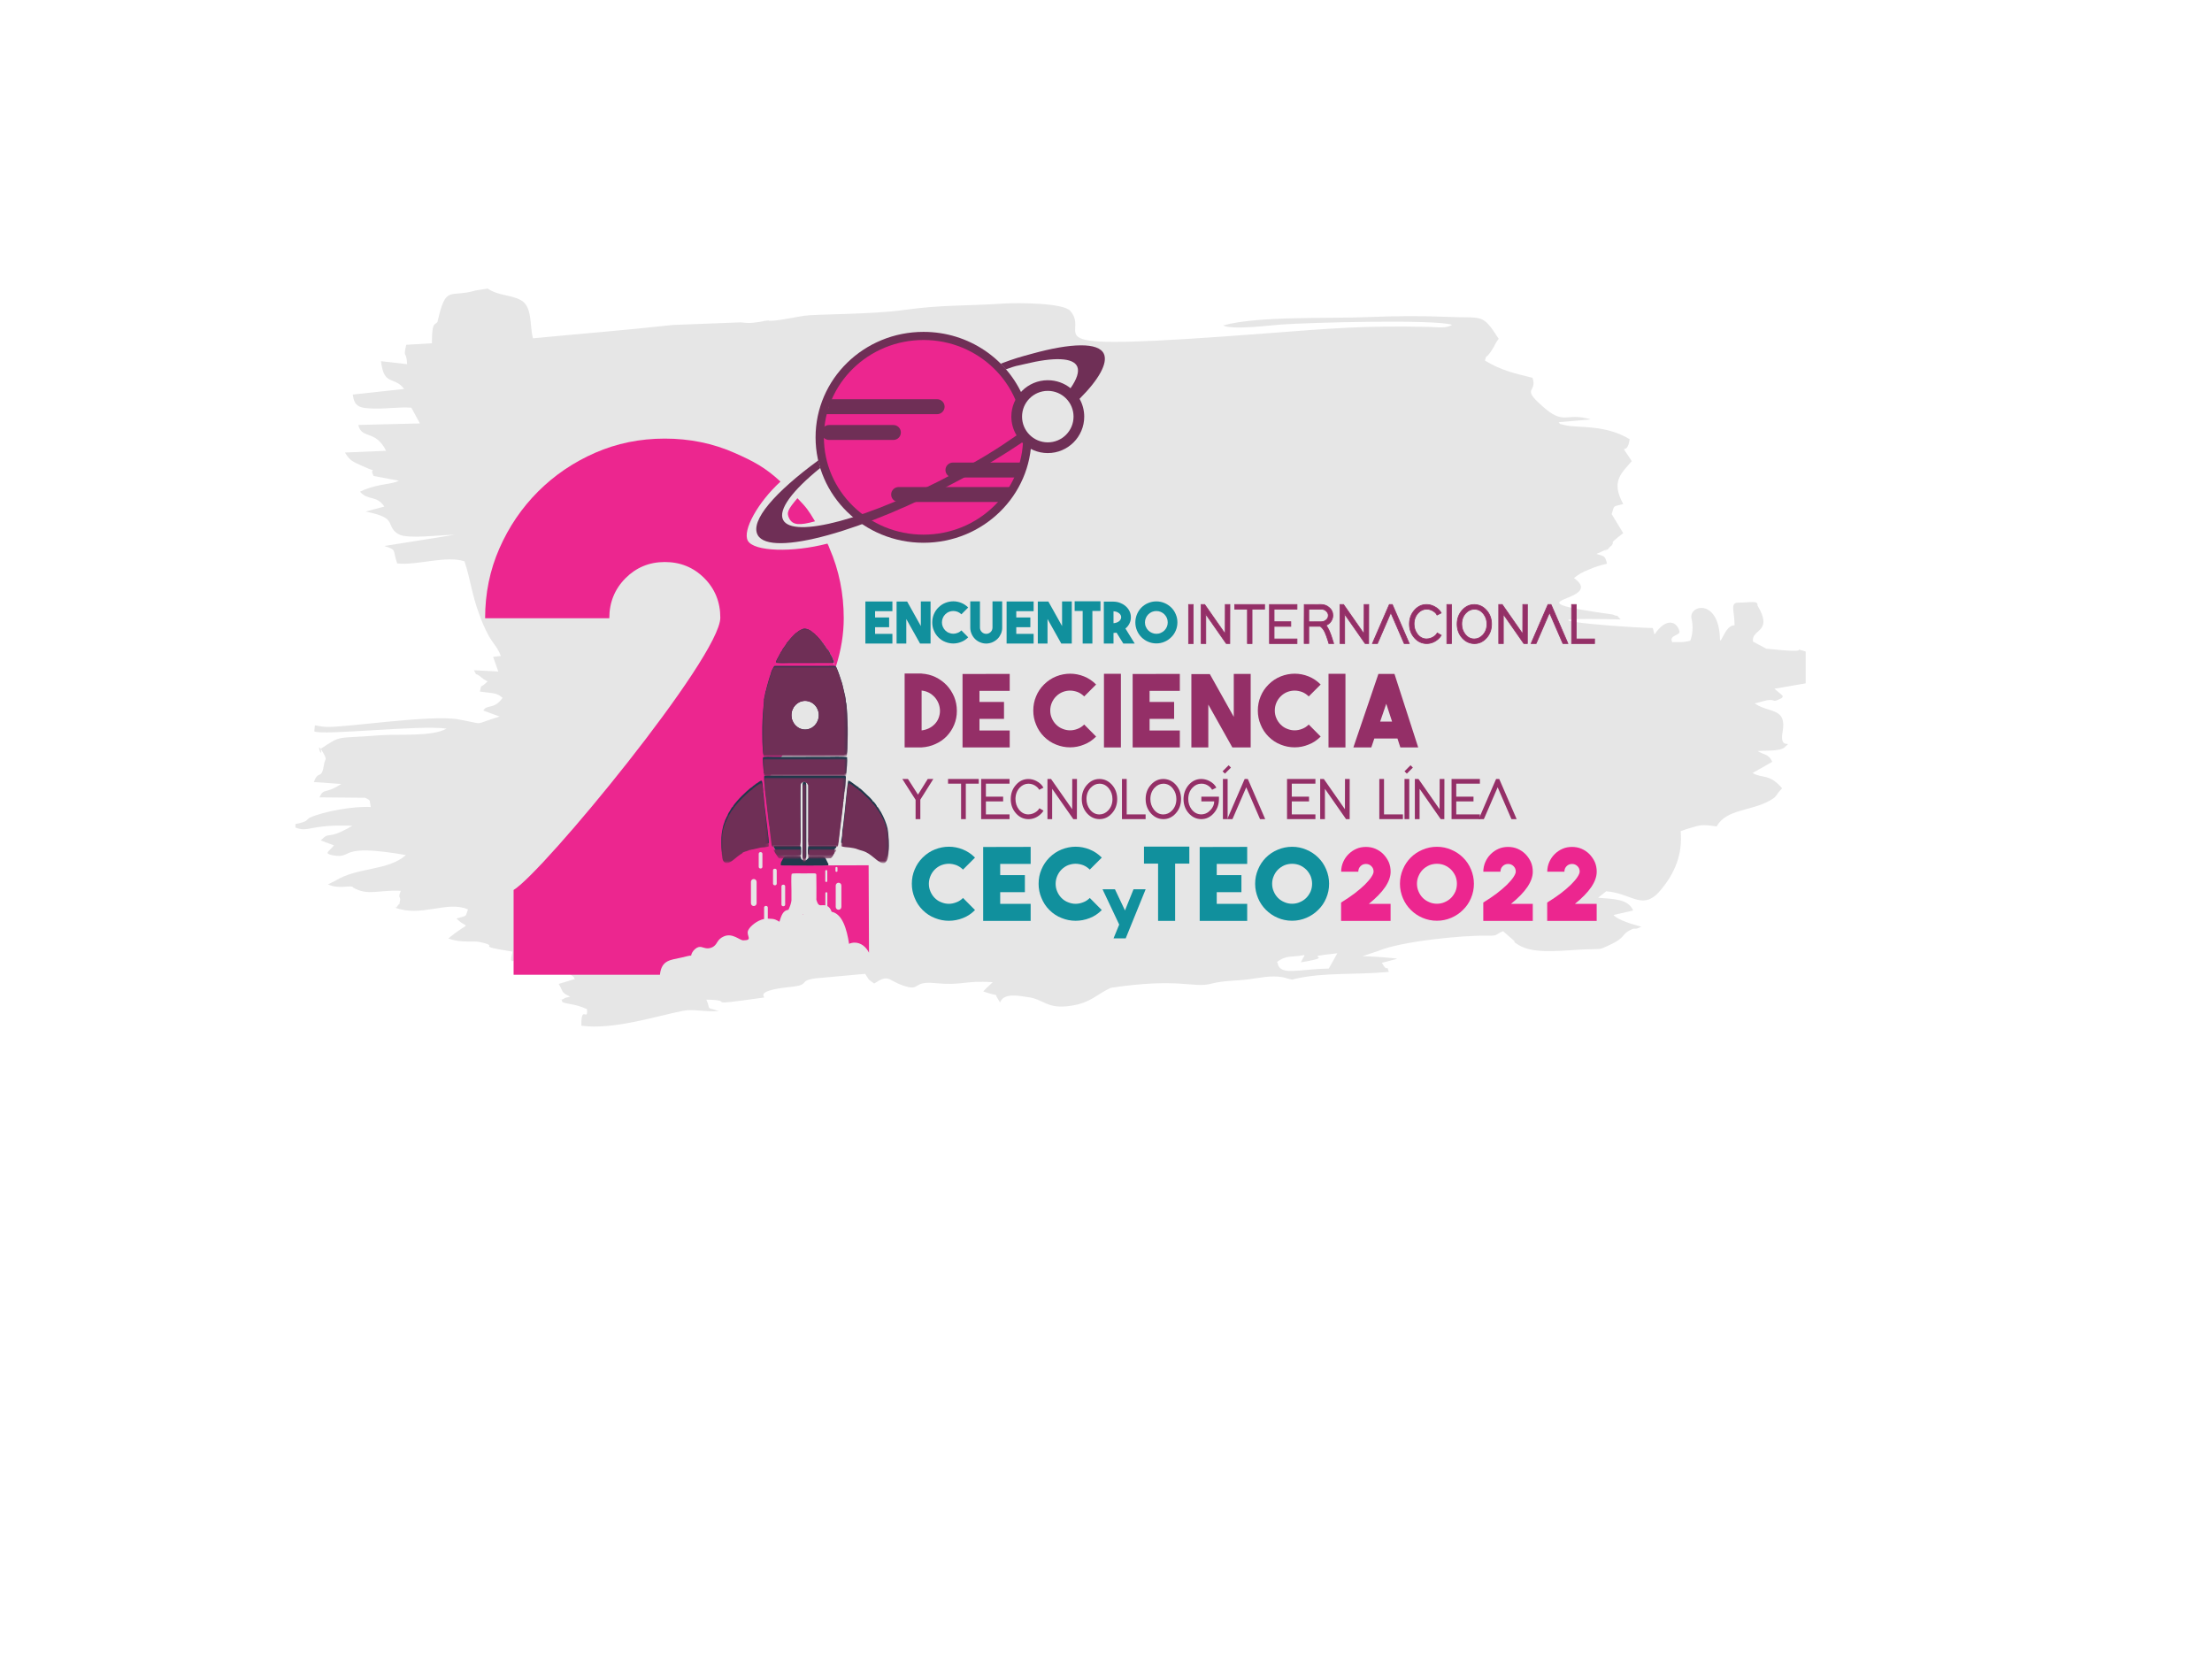 <?xml version="1.0" encoding="utf-8"?>
<!-- Generator: Adobe Illustrator 25.4.1, SVG Export Plug-In . SVG Version: 6.00 Build 0)  -->
<svg version="1.1" id="Capa_1" xmlns="http://www.w3.org/2000/svg" xmlns:xlink="http://www.w3.org/1999/xlink" x="0px" y="0px"
	 viewBox="0 0 640 480" style="enable-background:new 0 0 640 480;" xml:space="preserve">
<style type="text/css">
	.st0{fill:none;}
	.st1{fill:url(#SVGID_1_);}
	.st2{fill:url(#SVGID_00000132786230737481770180000016721001421664088762_);}
	.st3{fill:url(#SVGID_00000123425410381680991100000013415420140063320960_);}
	.st4{fill:url(#SVGID_00000103969567929941070290000017033194573598845841_);}
	.st5{fill:url(#SVGID_00000138533168755458078170000008548193705293056159_);}
	.st6{fill:url(#SVGID_00000109022723127887332240000010209595861864615604_);}
	.st7{fill:url(#SVGID_00000097470706368800219620000016248952347708165015_);}
	.st8{fill:url(#SVGID_00000154412047779415460040000008154201594645591446_);}
	.st9{fill:url(#SVGID_00000062167606680850693440000017673283141193173428_);}
	.st10{fill:url(#SVGID_00000098191432363276856780000015792422902723206030_);}
	.st11{fill-rule:evenodd;clip-rule:evenodd;fill:#E6E6E6;}
	.st12{fill:#11909D;}
	.st13{fill:#EC268F;}
	.st14{fill-rule:evenodd;clip-rule:evenodd;fill:#EC268F;}
	.st15{fill-rule:evenodd;clip-rule:evenodd;fill:#6F2F56;}
	.st16{fill:#6F2F56;}
	.st17{fill:#942F67;}
	.st18{fill:none;stroke:#942F67;stroke-width:0.216;stroke-miterlimit:22.926;}
	.st19{fill-rule:evenodd;clip-rule:evenodd;fill:#942F67;}
	.st20{fill-rule:evenodd;clip-rule:evenodd;fill:#21384B;}
	.st21{filter:url(#Adobe_OpacityMaskFilter);}
	.st22{fill-rule:evenodd;clip-rule:evenodd;fill:#FFFFFF;}
	.st23{fill-rule:evenodd;clip-rule:evenodd;fill:url(#SVGID_00000063598526492725712720000013410715181640049305_);}
	.st24{mask:url(#SVGID_00000105406589571563556880000001673772104225813422_);}
	
		.st25{clip-path:url(#SVGID_00000078757399359940520380000002785364177360782986_);fill-rule:evenodd;clip-rule:evenodd;fill:#6F2F56;}
	.st26{filter:url(#Adobe_OpacityMaskFilter_00000131367570740616564480000006714511864504440215_);}
	.st27{fill-rule:evenodd;clip-rule:evenodd;fill:url(#SVGID_00000015340203686998184050000018042870837474183615_);}
	.st28{mask:url(#SVGID_00000004507082061179550950000005532200842375269522_);}
	
		.st29{clip-path:url(#SVGID_00000060719284743583537410000008656316203073046953_);fill-rule:evenodd;clip-rule:evenodd;fill:#6F2F56;}
	.st30{filter:url(#Adobe_OpacityMaskFilter_00000064332495411284770010000013561586762103014296_);}
	.st31{fill-rule:evenodd;clip-rule:evenodd;fill:url(#SVGID_00000173158930062201377480000009722469573893706667_);}
	.st32{mask:url(#SVGID_00000127753770919754120070000001841445790143845008_);}
	
		.st33{clip-path:url(#SVGID_00000170960843969471577340000010781887048856851584_);fill-rule:evenodd;clip-rule:evenodd;fill:#6F2F56;}
	.st34{filter:url(#Adobe_OpacityMaskFilter_00000051346581249722515860000003943655839467325336_);}
	.st35{fill-rule:evenodd;clip-rule:evenodd;fill:url(#SVGID_00000085929674573176845260000000389936924654750897_);}
	.st36{mask:url(#SVGID_00000148643424459168437840000012239019818690804900_);}
	
		.st37{clip-path:url(#SVGID_00000011746291822567730790000011570243947295898811_);fill-rule:evenodd;clip-rule:evenodd;fill:#6F2F56;}
	.st38{filter:url(#Adobe_OpacityMaskFilter_00000073716809399262853730000013690621848579689093_);}
	.st39{fill-rule:evenodd;clip-rule:evenodd;fill:url(#SVGID_00000118386633501058388880000015700826623378288003_);}
	.st40{mask:url(#SVGID_00000157991838172641751040000003547320432705833617_);}
	
		.st41{clip-path:url(#SVGID_00000045576810683976795220000007637719449461838747_);fill-rule:evenodd;clip-rule:evenodd;fill:#6F2F56;}
	.st42{filter:url(#Adobe_OpacityMaskFilter_00000167357561938574124650000007030693349990120075_);}
	.st43{fill-rule:evenodd;clip-rule:evenodd;fill:url(#SVGID_00000121984754141546506010000005689208140223527852_);}
	.st44{mask:url(#SVGID_00000168823252150866470060000006188722457228836026_);}
	
		.st45{clip-path:url(#SVGID_00000034051419250147422230000000301099218379107260_);fill-rule:evenodd;clip-rule:evenodd;fill:#6F2F56;}
	.st46{filter:url(#Adobe_OpacityMaskFilter_00000093876251639543597670000013750611119005246102_);}
	.st47{fill-rule:evenodd;clip-rule:evenodd;fill:url(#SVGID_00000150063162238366390880000004908098803422662530_);}
	.st48{mask:url(#SVGID_00000049215569669196561750000000849825956424123022_);}
	
		.st49{clip-path:url(#SVGID_00000164493541593604796800000008875282442367997573_);fill-rule:evenodd;clip-rule:evenodd;fill:#6F2F56;}
	.st50{filter:url(#Adobe_OpacityMaskFilter_00000067205658172904153670000009922245253763784117_);}
	.st51{fill-rule:evenodd;clip-rule:evenodd;fill:url(#SVGID_00000075883931625244164080000016593251287579864451_);}
	.st52{mask:url(#SVGID_00000016067015821256039270000016649313724497763735_);}
	
		.st53{clip-path:url(#SVGID_00000086659205431965029690000013294773191629953421_);fill-rule:evenodd;clip-rule:evenodd;fill:#6F2F56;}
	.st54{filter:url(#Adobe_OpacityMaskFilter_00000034062604610235535550000015708240887438383785_);}
	.st55{fill-rule:evenodd;clip-rule:evenodd;fill:url(#SVGID_00000053533204326992775820000017816125078961387923_);}
	.st56{mask:url(#SVGID_00000049903709951900554140000000197545589765870008_);}
	
		.st57{clip-path:url(#SVGID_00000158018138988832499330000003855304109138617014_);fill-rule:evenodd;clip-rule:evenodd;fill:#6F2F56;}
	.st58{filter:url(#Adobe_OpacityMaskFilter_00000132079827840376532570000002162559506970476174_);}
	.st59{fill-rule:evenodd;clip-rule:evenodd;fill:url(#SVGID_00000176722198488837745800000008428515596546192039_);}
	.st60{mask:url(#SVGID_00000063610109060454283880000001177507308958812073_);}
	
		.st61{clip-path:url(#SVGID_00000013902549909668199650000018432548903579528593_);fill-rule:evenodd;clip-rule:evenodd;fill:#6F2F56;}
	.st62{fill:#FFFFFF;stroke:#FFFFFF;stroke-width:0.5;stroke-miterlimit:10;}
	.st63{fill:#FFFFFF;stroke:#FFFFFF;stroke-width:0.25;stroke-miterlimit:10;}
	
		.st64{clip-path:url(#SVGID_00000103245278623513487250000008241605345815759286_);fill:#FFFFFF;stroke:#FFFFFF;stroke-width:0.25;stroke-miterlimit:10;}
	
		.st65{clip-path:url(#SVGID_00000152236269263759781250000013540310394690346925_);fill:#FFFFFF;stroke:#FFFFFF;stroke-width:0.25;stroke-miterlimit:10;}
	
		.st66{clip-path:url(#SVGID_00000093161923639211812190000008226535291961099935_);fill:#FFFFFF;stroke:#FFFFFF;stroke-width:0.25;stroke-miterlimit:10;}
	
		.st67{clip-path:url(#SVGID_00000071556885056211730060000012852000344991479972_);fill:#FFFFFF;stroke:#FFFFFF;stroke-width:0.25;stroke-miterlimit:10;}
	
		.st68{clip-path:url(#SVGID_00000029022300569479970380000001841555432353383818_);fill:#FFFFFF;stroke:#FFFFFF;stroke-width:0.25;stroke-miterlimit:10;}
	
		.st69{clip-path:url(#SVGID_00000083067060874246659430000001920272505778404017_);fill:#FFFFFF;stroke:#FFFFFF;stroke-width:0.25;stroke-miterlimit:10;}
</style>
<pattern  width="6.99" height="2.47" patternUnits="userSpaceOnUse" id="Unnamed_Pattern" viewBox="0 -2.47 6.99 2.47" style="overflow:visible;">
	<g>
		<rect y="-2.47" class="st0" width="6.99" height="2.47"/>
		<linearGradient id="SVGID_1_" gradientUnits="userSpaceOnUse" x1="3.482" y1="-0.299" x2="3.512" y2="-2.169">
			<stop  offset="0" style="stop-color:#FFFFFF"/>
			<stop  offset="1" style="stop-color:#000000"/>
		</linearGradient>
		<rect y="-2.47" class="st1" width="6.99" height="2.47"/>
	</g>
</pattern>
<pattern  width="21.71" height="22.88" patternUnits="userSpaceOnUse" id="Unnamed_Pattern_10" viewBox="0 -22.88 21.71 22.88" style="overflow:visible;">
	<g>
		<rect x="0" y="-22.88" class="st0" width="21.71" height="22.88"/>
		
			<linearGradient id="SVGID_00000112609249635823430420000008102449228526132382_" gradientUnits="userSpaceOnUse" x1="10.65" y1="1.875801e-04" x2="11.06" y2="-22.88">
			<stop  offset="0" style="stop-color:#FFFFFF"/>
			<stop  offset="1" style="stop-color:#000000"/>
		</linearGradient>
		<rect y="-22.88" style="fill:url(#SVGID_00000112609249635823430420000008102449228526132382_);" width="21.71" height="22.88"/>
	</g>
</pattern>
<pattern  width="7.24" height="2.42" patternUnits="userSpaceOnUse" id="Unnamed_Pattern_2" viewBox="0 -2.42 7.24 2.42" style="overflow:visible;">
	<g>
		<rect y="-2.42" class="st0" width="7.24" height="2.42"/>
		
			<linearGradient id="SVGID_00000031923786054869050700000007480710904526716808_" gradientUnits="userSpaceOnUse" x1="3.604" y1="-0.288" x2="3.634" y2="-2.128">
			<stop  offset="0" style="stop-color:#FFFFFF"/>
			<stop  offset="1" style="stop-color:#000000"/>
		</linearGradient>
		<rect y="-2.42" style="fill:url(#SVGID_00000031923786054869050700000007480710904526716808_);" width="7.24" height="2.42"/>
	</g>
</pattern>
<pattern  width="12.13" height="20.35" patternUnits="userSpaceOnUse" id="Unnamed_Pattern_3" viewBox="0 -20.35 12.13 20.35" style="overflow:visible;">
	<g>
		<rect y="-20.35" class="st0" width="12.13" height="20.35"/>
		
			<linearGradient id="SVGID_00000061431516834227106210000016863372415028743819_" gradientUnits="userSpaceOnUse" x1="5.941" y1="-3.057" x2="6.191" y2="-17.287">
			<stop  offset="0" style="stop-color:#FFFFFF"/>
			<stop  offset="1" style="stop-color:#000000"/>
		</linearGradient>
		<rect y="-20.35" style="fill:url(#SVGID_00000061431516834227106210000016863372415028743819_);" width="12.13" height="20.35"/>
	</g>
</pattern>
<pattern  width="0.05" height="0.17" patternUnits="userSpaceOnUse" id="Unnamed_Pattern_4" viewBox="0 -0.17 0.05 0.17" style="overflow:visible;">
	<g>
		<rect x="0" y="-0.17" class="st0" width="0.05" height="0.17"/>
		
			<linearGradient id="SVGID_00000011747410740542967490000016629901008450497704_" gradientUnits="userSpaceOnUse" x1="0.019" y1="4.154134e-03" x2="0.029" y2="-0.166">
			<stop  offset="0" style="stop-color:#FFFFFF"/>
			<stop  offset="1" style="stop-color:#000000"/>
		</linearGradient>
		<rect y="-0.17" style="fill:url(#SVGID_00000011747410740542967490000016629901008450497704_);" width="0.05" height="0.17"/>
	</g>
</pattern>
<pattern  width="0.99" height="19.92" patternUnits="userSpaceOnUse" id="Unnamed_Pattern_5" viewBox="0 -19.92 0.99 19.92" style="overflow:visible;">
	<g>
		<rect x="0" y="-19.92" class="st0" width="0.99" height="19.92"/>
		
			<linearGradient id="SVGID_00000178166409733557007730000001916070892436210824_" gradientUnits="userSpaceOnUse" x1="0.391" y1="-3.76" x2="0.601" y2="-16.16">
			<stop  offset="0" style="stop-color:#FFFFFF"/>
			<stop  offset="1" style="stop-color:#000000"/>
		</linearGradient>
		<rect y="-19.92" style="fill:url(#SVGID_00000178166409733557007730000001916070892436210824_);" width="0.99" height="19.92"/>
	</g>
</pattern>
<pattern  width="12.12" height="20.4" patternUnits="userSpaceOnUse" id="Unnamed_Pattern_6" viewBox="0 -20.4 12.12 20.4" style="overflow:visible;">
	<g>
		<rect y="-20.4" class="st0" width="12.12" height="20.4"/>
		
			<linearGradient id="SVGID_00000076603960436031755450000010249060635831483302_" gradientUnits="userSpaceOnUse" x1="5.937" y1="-3.059" x2="6.187" y2="-17.34">
			<stop  offset="0" style="stop-color:#FFFFFF"/>
			<stop  offset="1" style="stop-color:#000000"/>
		</linearGradient>
		<rect y="-20.4" style="fill:url(#SVGID_00000076603960436031755450000010249060635831483302_);" width="12.12" height="20.4"/>
	</g>
</pattern>
<pattern  width="20.81" height="17.65" patternUnits="userSpaceOnUse" id="Unnamed_Pattern_7" viewBox="0 -17.65 20.81 17.65" style="overflow:visible;">
	<g>
		<rect x="0" y="-17.65" class="st0" width="20.81" height="17.65"/>
		
			<linearGradient id="SVGID_00000065759204548618240140000012365405796261918630_" gradientUnits="userSpaceOnUse" x1="10.271" y1="-1.411" x2="10.541" y2="-16.241">
			<stop  offset="0" style="stop-color:#FFFFFF"/>
			<stop  offset="1" style="stop-color:#000000"/>
		</linearGradient>
		<rect y="-17.65" style="fill:url(#SVGID_00000065759204548618240140000012365405796261918630_);" width="20.81" height="17.65"/>
	</g>
</pattern>
<pattern  width="21.45" height="4.43" patternUnits="userSpaceOnUse" id="Unnamed_Pattern_8" viewBox="0 -4.43 21.45 4.43" style="overflow:visible;">
	<g>
		<rect y="-4.43" class="st0" width="21.45" height="4.43"/>
		
			<linearGradient id="SVGID_00000020376356244206342160000017524545118245224838_" gradientUnits="userSpaceOnUse" x1="10.687" y1="3.645023e-03" x2="10.767" y2="-4.426">
			<stop  offset="0" style="stop-color:#FFFFFF"/>
			<stop  offset="1" style="stop-color:#000000"/>
		</linearGradient>
		<rect y="-4.43" style="fill:url(#SVGID_00000020376356244206342160000017524545118245224838_);" width="21.45" height="4.43"/>
	</g>
</pattern>
<pattern  width="14.74" height="8.86" patternUnits="userSpaceOnUse" id="Unnamed_Pattern_9" viewBox="0 -8.86 14.74 8.86" style="overflow:visible;">
	<g>
		<rect x="0" y="-8.86" class="st0" width="14.74" height="8.86"/>
		
			<linearGradient id="SVGID_00000084501999961407610150000005186070761157486772_" gradientUnits="userSpaceOnUse" x1="7.299" y1="-0.714" x2="7.439" y2="-8.154">
			<stop  offset="0" style="stop-color:#FFFFFF"/>
			<stop  offset="1" style="stop-color:#000000"/>
		</linearGradient>
		<rect y="-8.86" style="fill:url(#SVGID_00000084501999961407610150000005186070761157486772_);" width="14.74" height="8.86"/>
	</g>
</pattern>
<g>
	<path class="st11" d="M144.91,189.8l-2.23,0.25l1.49,4.24l-7.06-0.37c1.36,2.43-0.25,0.12,1.98,1.93c1.24,1,0.62,0.5,1.98,1.31
		c-2.6,2.56-1.49,0.19-2.23,2.93c4.21,0.62,4.71,0.25,6.57,1.81c-2.48,3.55-4.46,1.75-5.57,3.68l4.71,1.74
		c-8.3,2.49-3.47,2.31-12.01,0.81c-8.05-1.43-33.07,2.49-38.27,2.18c-3.96-0.25-2.97-1.31-3.34,1.31
		c2.48,1.25,30.47-1.93,38.27-0.81c-4.21,2.43-13.87,1.5-19.32,1.93c-13,1.06-10.78-0.25-17.09,3.93c0.62,3.74-1.86-3.37,0.74,1.18
		c1.24,2.12,0.5,1.62,0.25,3.18c-0.74,4.92-1.61,1.5-2.97,5.24l7.93,0.56c-4.83,3.12-4.95,1-6.32,3.87l13.25,0.12
		c1.73,0.93,1.11,0.37,1.61,2.68c-4.83-0.31-13.62,1.25-17.59,3.05c-1.24,0.62-0.25,1.12-4.21,1.87v1c3.84,1.56,4.09-1,16.47-0.5
		c-7.8,4.55-6.19,1.25-9.16,4.24l3.84,1.43c-1.49,1.87-3.1,2.31-0.37,2.87c6.32,1.18,0.87-3.62,21.18-0.06
		c-5.2,4.61-13.87,3.43-20.31,7.36l-2.23,1.12c2.72,1.37,6.19,0.31,7.06,0.69c0,0,0.25,0.19,0.25,0.25
		c4.34,2.49,7.43,0.56,13.75,0.93c-0.99,2.37,0.12,1.5-0.25,2.99c-0.62,2.31,0.62-0.62-0.5,1.12c-1.61,2.24,0-0.69-0.87,0.75
		c7.56,2.87,14.99-2.12,21.06,0.5c-0.87,2.24,0,1.75-3.34,2.62c3.47,3.55,4.46,0.19-2.35,5.8c4.21,1.5,6.94,0.44,9.54,1.12
		c5.95,1.43-2.85,0.81,9.04,2.68c0,0.25-0.37,1.56-0.37,1.68c0,1.56-0.37,0.12,0.25,1.12c4.34-1.74,5.57-1.37,10.4-1.93
		c1.73,3.55-1.49,0.37,1.36,2.68c-2.72,0.62-2.97,0.25-4.71,1.81c7.43,2.31,5.7-1.56,9.78,1.25c1.86,1.25,0.62,0.62,1.36,1.31
		l-4.71,1.43c1.36,2.18,0.62,2.49,3.34,3.68c-0.25,0.06-1.36,0.31-1.49,0.37c-1.98,1.37-1.24-0.62-0.74,1.25
		c2.35,0.75,3.59,0.44,7.06,1.99c0.37,3.93-1.73-1.56-1.61,4.8c9.16,1.25,21.3-2.68,29.35-4.3c3.1-0.62,6.07,0.37,10.4,0.06
		c-4.09-1.37-2.1,0.06-3.59-3.3c9.54,0.12-2.97,2.12,16.72-0.62c0.12-0.31-2.6-1.99,7.55-3.05c6.19-0.62,1.98-1.74,7.31-2.49
		l14.37-1.31c1.36,1.99,0.5,1.31,2.6,2.8c4.34-2.8,3.72-1.06,8.3,0.56c5.33,1.87,2.48-1.31,9.17-0.69c8.42,0.81,8.3-0.81,16.84-0.25
		l-1.73,1.62c-0.12,0.12-0.37,0.37-0.5,0.5c-0.12,0.12-0.37,0.37-0.5,0.56c5.45,1.81,2.97,0.31,4.09,1.93l0.74,1.25
		c1.11-2.87,5.45-1.93,7.93-1.56c4.71,0.5,5.57,3.68,12.76,2.49c5.7-0.87,7.56-3.49,11.4-5.17c20.06-2.99,23.78,0.19,28.98-1.18
		c3.59-0.93,7.06-0.81,10.65-1.25c3.59-0.44,6.56-1.25,10.16-0.62c0.25,0.06,0.5,0.12,0.74,0.19c0.12,0.06,0.37,0.12,0.62,0.19
		c0.12,0,0.37,0.12,0.5,0.12c1.24,0.25,0.37,0.25,1.73-0.06c8.55-1.93,16.97-1.06,27-1.99c-0.62-2.56-0.25,0.56-1.98-2.62l4.46-1.18
		c-0.87-0.25-8.17-0.75-10.03-0.75l4.46-1.5c6.69-2.81,24.28-4.55,31.34-4.43c3.59,0.06,2.23-0.19,4.83-1.31l3.22,2.81
		c0.37,0.44-0.62,0,1.24,1.18c4.83,2.99,13.87,1.37,20.31,1.25c4.46-0.12,2.97,0.06,5.94-1.18c5.08-2.31,3.22-3.05,6.44-4.55
		c1.36-0.62,0.74,0.31,2.85-0.81c-2.6-0.68-6.69-1.87-8.05-3.37l5.7-1.31c-1.49-3.43-5.82-3.3-10.16-3.68l2.35-1.87
		c7.68,0.56,10.65,6.11,16.1-0.75c3.59-4.43,6.07-9.79,5.45-16.64l1.73-0.62c4.09-1.18,4.09-1.43,8.67-0.75
		c2.85-5.11,9.91-4.36,15.48-7.54c2.23-1.25,1.36-1.37,3.47-3.49c-3.72-4.36-5.57-2.74-8.55-4.43l5.7-3.24
		c-0.99-2.31-2.35-1.93-4.21-3.12c1.98-0.19,6.32,0.12,7.68-1c2.97-2.56-1.49,1.12-0.5-4.43c1.36-7.29-3.84-5.42-8.05-8.35
		l3.59-0.93c2.85-0.37,1.11,1,4.34-0.69c0.12-0.75,0.87,0-1.61-2.12c-0.12-0.12-0.37-0.31-0.62-0.5l9.04-1.56v-9.22
		c-5.57-1.62,4.18,0.86-11.42-0.82l-3.81-2.05c-0.62-3.74,6.04-2.47,1.3-10.45c0.18-1.55-2.04-0.82-5.57-0.82
		c-2.48,0-1.05,2.51-1.07,6.56c-2.78-0.16-4.13,6.3-4.22,3.83c-0.4-11.83-9.18-9.67-8.23-5.74c0.52,2.13,0.34,4.57-0.36,6.37
		c-2.46,0.67-4.1,0.26-5.19,0.44c-1.18-2.01,2.34-1.98,2.07-3.12c-0.66-2.82-3.79-4.27-7.23,0.88l-0.5-1.87
		c-13.97-0.4-41.9-3.29-9.29-2.49c-2.23-2.24,0.37-0.31-2.35-1.43c-32.99-4.58-1.2-3.41-11.15-10.53c1.24-1.06,2.35-1.68,4.34-2.49
		c1.98-0.87,3.47-1.25,5.2-1.68c-0.5-2.18-0.74-2.18-2.97-2.8c0.12-0.19,0.5-0.25,0.74-0.37l1.49-0.69c4.46-2.18-2.6,1.75,1.11-0.56
		l0.99-0.87c1.11-1.43-1.36,0.06,3.34-3.55l-3.34-5.49c0.87-2.8,0.25-2.06,3.34-2.93c-3.47-6.42-0.87-8.6,2.48-12.4
		c-4.21-6.48-1.36-0.75-0.62-6.36c-7.18-4.36-15.23-3.18-18.7-4.05c-2.6-0.62-0.99-0.25-1.86-0.87l9.29-0.81
		c-7.43-2.18-7.55,2.06-14.24-4.05c-5.94-5.3-1.11-3.62-2.6-7.98c-5.33-1.31-9.17-2.18-13.75-4.99c0.5-1.99,0.25-0.56,1.24-1.99
		c0.5-0.69,0.37-0.37,0.99-1.43c0.74-1.12,0.62-1.43,1.73-2.87c-4.83-7.6-4.58-5.86-15.11-6.36c-7.43-0.31-14.74-0.25-22.29,0.06
		c-11.77,0.5-32.2-0.37-42.36,2.43c2.72,1.37,13.38,0,16.6-0.25c8.55-0.62,44.71-1.56,49.67,0.06c-1.61,1.12-4.21,0.69-6.69,0.62
		c-18.7-0.44-28.49,0.44-47.19,1.87c-72.7,5.55-49.91,1-56.6-6.54c-2.11-2.31-14.99-2.31-18.7-2.12
		c-12.38,0.81-18.21,0.31-29.73,1.93c-9.04,1.25-24.77,1.12-28.49,1.62c-2.85,0.44-6.56,1.25-8.92,1.43
		c-2.97,0.12,0.12-0.25-2.6,0.06c-0.62,0.12-0.87,0.25-1.98,0.37c-2.23,0.31-2.6,0.31-4.95,0.06l-19.57,0.75
		c-13.62,1.5-26.88,2.56-40.5,3.86c-1.02-3.9-0.07-9.2-3.59-11.09c-2.97-1.56-6.32-1.18-9.54-3.3l-3.47,0.56
		c-7.68,2.24-8.55-1.87-11.02,9.1c-0.87,1.06-1.61-0.12-1.61,6.17l-7.43,0.44c-0.99,4.11,0.12,1.62,0.25,5.61l-7.56-0.87
		c0.87,7.42,3.84,4.18,6.69,8.04l-14.86,1.62c0.5,3.55,1.86,3.99,6.56,4.05c3.59,0.06,6.81-0.5,10.4-0.25l2.48,4.55l-17.84,0.44
		c0.99,4.24,4.95,1.25,8.05,7.48l-11.89,0.5c1.36,2.37,2.35,2.68,4.95,3.86c5.82,2.68,1.61-0.25,3.34,2.93l7.31,1.37
		c-2.23,1.12-5.45,0.81-9.91,2.56l-1.36,0.62c2.48,2.74,4.71,0.87,7.06,4.3l-5.45,1.43c1.73,0.37,5.08,1.06,6.32,2.31
		c1.36,1.25,0.74,2.87,3.34,4.3c2.6,1.43,12.14,0.12,16.1,0.12l-20.31,3.24c3.84,1.25,2.23,1,3.72,5.05
		c5.94,0.62,14-2.37,19.45-0.62c1.61,4.67,2.23,9.91,4.09,14.77c0.87,2.49,1.73,4.61,2.97,6.86
		C142.92,186.56,143.91,187.18,144.91,189.8 M369.46,278.37c2.72-2.18,4.58-1.31,7.93-2.06c0.12,0.31-0.12,0.19-0.99,2.12
		c11.89-1.99-2.23-1.25,10.53-2.62l-2.48,4.43c-8.42,0.12-13.87,2.12-14.74-1.31C369.71,278.62,369.58,278.56,369.46,278.37z"/>
	<path class="st12" d="M274.52,266.41c-1.37,0-2.71-0.26-4.02-0.79c-1.31-0.5-2.51-1.28-3.56-2.33c-1.02-1.02-1.78-2.19-2.3-3.5
		c-0.55-1.28-0.82-2.65-0.82-4.08c0-1.46,0.26-2.83,0.82-4.14c0.53-1.28,1.28-2.42,2.3-3.44c1.05-1.05,2.25-1.84,3.56-2.36
		c1.31-0.52,2.68-0.79,4.05-0.79c1.37,0,2.71,0.26,4.02,0.79c1.31,0.52,2.48,1.31,3.53,2.36l-3.47,3.47
		c-0.55-0.55-1.2-0.99-1.92-1.28c-0.73-0.26-1.46-0.41-2.19-0.41c-0.73,0-1.46,0.15-2.16,0.41c-0.73,0.29-1.37,0.73-1.92,1.28
		c-0.55,0.55-0.96,1.2-1.25,1.9c-0.29,0.7-0.44,1.43-0.44,2.22c0,0.79,0.15,1.52,0.44,2.19c0.29,0.7,0.7,1.34,1.25,1.9
		c0.55,0.55,1.2,0.99,1.92,1.25c0.7,0.29,1.43,0.44,2.16,0.44c0.73,0,1.46-0.15,2.19-0.44c0.73-0.26,1.37-0.7,1.92-1.25l3.47,3.5
		c-1.05,1.05-2.22,1.84-3.53,2.33C277.26,266.15,275.92,266.41,274.52,266.41"/>
	<polygon class="st12" points="298.2,249.96 289.39,249.96 289.39,253.2 296.53,253.2 296.53,258.13 289.39,258.13 289.39,261.51 
		298.2,261.51 298.2,266.44 284.46,266.44 284.46,245.06 298.2,245.03 	"/>
	<path class="st12" d="M311.2,266.41c-1.37,0-2.71-0.26-4.02-0.79c-1.31-0.5-2.51-1.28-3.56-2.33c-1.02-1.02-1.78-2.19-2.3-3.5
		c-0.55-1.28-0.82-2.65-0.82-4.08c0-1.46,0.26-2.83,0.82-4.14c0.53-1.28,1.28-2.42,2.3-3.44c1.05-1.05,2.25-1.84,3.56-2.36
		c1.31-0.52,2.68-0.79,4.05-0.79c1.37,0,2.71,0.26,4.02,0.79c1.31,0.52,2.48,1.31,3.53,2.36l-3.47,3.47
		c-0.55-0.55-1.2-0.99-1.92-1.28c-0.73-0.26-1.46-0.41-2.19-0.41c-0.73,0-1.46,0.15-2.16,0.41c-0.73,0.29-1.37,0.73-1.92,1.28
		c-0.55,0.55-0.96,1.2-1.25,1.9c-0.29,0.7-0.44,1.43-0.44,2.22c0,0.79,0.15,1.52,0.44,2.19c0.29,0.7,0.7,1.34,1.25,1.9
		c0.55,0.55,1.2,0.99,1.92,1.25c0.7,0.29,1.43,0.44,2.16,0.44c0.73,0,1.46-0.15,2.19-0.44c0.73-0.26,1.37-0.7,1.92-1.25l3.47,3.5
		c-1.05,1.05-2.22,1.84-3.53,2.33C313.94,266.15,312.6,266.41,311.2,266.41"/>
	<polygon class="st12" points="322.18,271.5 323.82,267.51 319,257.3 322.59,257.3 325.49,263.42 327.96,257.3 331.47,257.3 
		325.7,271.5 	"/>
	<polygon class="st12" points="344.11,244.95 344.11,249.87 340,249.87 340,266.44 335.07,266.44 335.07,249.87 330.99,249.87 
		330.99,244.95 	"/>
	<polygon class="st12" points="360.85,249.96 352.04,249.96 352.04,253.2 359.18,253.2 359.18,258.13 352.04,258.13 352.04,261.51 
		360.85,261.51 360.85,266.44 347.11,266.44 347.11,245.06 360.85,245.03 	"/>
	<path class="st12" d="M373.85,261.48c0.79,0,1.55-0.15,2.25-0.47c0.7-0.29,1.31-0.7,1.84-1.22c0.52-0.53,0.93-1.14,1.25-1.84
		c0.29-0.7,0.44-1.46,0.44-2.25c0-0.79-0.15-1.55-0.44-2.25c-0.32-0.7-0.73-1.31-1.25-1.84c-0.52-0.52-1.14-0.93-1.84-1.25
		c-0.7-0.29-1.46-0.44-2.25-0.44c-0.79,0-1.55,0.15-2.25,0.44c-0.7,0.32-1.31,0.73-1.84,1.25c-0.53,0.53-0.93,1.14-1.22,1.84
		c-0.32,0.7-0.47,1.46-0.47,2.25c0,0.79,0.15,1.55,0.47,2.25c0.29,0.7,0.7,1.31,1.22,1.84c0.52,0.52,1.14,0.93,1.84,1.22
		C372.31,261.33,373.06,261.48,373.85,261.48 M373.85,245c1.46,0,2.86,0.29,4.14,0.85c1.31,0.55,2.45,1.31,3.41,2.27
		c0.99,0.96,1.75,2.1,2.3,3.41c0.55,1.31,0.85,2.68,0.85,4.17c0,1.49-0.29,2.86-0.85,4.17c-0.55,1.31-1.31,2.42-2.3,3.38
		c-0.96,0.96-2.1,1.75-3.41,2.3c-1.28,0.55-2.68,0.85-4.14,0.85c-1.49,0-2.89-0.29-4.17-0.85c-1.31-0.55-2.45-1.34-3.41-2.3
		c-0.96-0.96-1.72-2.07-2.27-3.38c-0.55-1.31-0.85-2.68-0.85-4.17c0-1.49,0.29-2.86,0.85-4.17c0.55-1.31,1.31-2.45,2.27-3.41
		c0.96-0.96,2.1-1.72,3.41-2.27C370.97,245.3,372.37,245,373.85,245z"/>
	<path class="st13" d="M402.34,261.51v4.93h-14.32v-5.31c1.43-0.87,2.71-1.75,3.88-2.62c1.14-0.87,2.13-1.72,2.95-2.51
		c0.82-0.82,1.46-1.55,1.9-2.22c0.44-0.67,0.67-1.2,0.67-1.6c0-0.61-0.2-1.14-0.64-1.57c-0.44-0.44-0.96-0.64-1.57-0.64
		s-1.14,0.2-1.57,0.64c-0.44,0.44-0.64,0.96-0.64,1.6h-4.96c0-0.99,0.2-1.92,0.58-2.8c0.38-0.85,0.87-1.6,1.55-2.27
		c0.64-0.64,1.4-1.17,2.27-1.55c0.85-0.38,1.78-0.55,2.77-0.55c0.99,0,1.92,0.18,2.77,0.55c0.87,0.38,1.63,0.9,2.27,1.55
		c0.64,0.67,1.17,1.43,1.55,2.27c0.38,0.87,0.55,1.81,0.55,2.8c0,2.83-2.1,5.92-6.3,9.3H402.34z"/>
	<path class="st13" d="M415.75,261.48c0.79,0,1.55-0.15,2.25-0.47c0.7-0.29,1.31-0.7,1.84-1.22c0.52-0.53,0.93-1.14,1.25-1.84
		c0.29-0.7,0.44-1.46,0.44-2.25c0-0.79-0.15-1.55-0.44-2.25c-0.32-0.7-0.73-1.31-1.25-1.84c-0.52-0.52-1.14-0.93-1.84-1.25
		c-0.7-0.29-1.46-0.44-2.25-0.44c-0.79,0-1.55,0.15-2.25,0.44c-0.7,0.32-1.31,0.73-1.84,1.25c-0.52,0.53-0.93,1.14-1.22,1.84
		c-0.32,0.7-0.47,1.46-0.47,2.25c0,0.79,0.15,1.55,0.47,2.25c0.29,0.7,0.7,1.31,1.22,1.84c0.53,0.52,1.14,0.93,1.84,1.22
		C414.2,261.33,414.96,261.48,415.75,261.48 M415.75,245c1.46,0,2.86,0.29,4.14,0.85c1.31,0.55,2.45,1.31,3.41,2.27
		c0.99,0.96,1.75,2.1,2.3,3.41c0.55,1.31,0.85,2.68,0.85,4.17c0,1.49-0.29,2.86-0.85,4.17c-0.55,1.31-1.31,2.42-2.3,3.38
		c-0.96,0.96-2.1,1.75-3.41,2.3c-1.28,0.55-2.68,0.85-4.14,0.85c-1.49,0-2.89-0.29-4.17-0.85c-1.31-0.55-2.45-1.34-3.41-2.3
		c-0.96-0.96-1.72-2.07-2.27-3.38c-0.55-1.31-0.85-2.68-0.85-4.17c0-1.49,0.29-2.86,0.85-4.17c0.55-1.31,1.31-2.45,2.27-3.41
		c0.96-0.96,2.1-1.72,3.41-2.27C412.86,245.3,414.26,245,415.75,245z"/>
	<path class="st13" d="M443.48,261.51v4.93h-14.32v-5.31c1.43-0.87,2.71-1.75,3.88-2.62c1.14-0.87,2.13-1.72,2.95-2.51
		c0.82-0.82,1.46-1.55,1.9-2.22c0.44-0.67,0.67-1.2,0.67-1.6c0-0.61-0.2-1.14-0.64-1.57c-0.44-0.44-0.96-0.64-1.57-0.64
		c-0.61,0-1.14,0.2-1.58,0.64c-0.44,0.44-0.64,0.96-0.64,1.6h-4.96c0-0.99,0.2-1.92,0.58-2.8c0.38-0.85,0.87-1.6,1.55-2.27
		c0.64-0.64,1.4-1.17,2.27-1.55c0.85-0.38,1.78-0.55,2.77-0.55c0.99,0,1.92,0.18,2.77,0.55c0.87,0.38,1.63,0.9,2.27,1.55
		c0.64,0.67,1.17,1.43,1.55,2.27c0.38,0.87,0.55,1.81,0.55,2.8c0,2.83-2.1,5.92-6.3,9.3H443.48z"/>
	<path class="st13" d="M461.97,261.51v4.93h-14.32v-5.31c1.43-0.87,2.71-1.75,3.88-2.62c1.14-0.87,2.13-1.72,2.95-2.51
		c0.82-0.82,1.46-1.55,1.9-2.22c0.44-0.67,0.67-1.2,0.67-1.6c0-0.61-0.2-1.14-0.64-1.57c-0.44-0.44-0.96-0.64-1.57-0.64
		c-0.61,0-1.14,0.2-1.57,0.64c-0.44,0.44-0.64,0.96-0.64,1.6h-4.96c0-0.99,0.2-1.92,0.58-2.8c0.38-0.85,0.87-1.6,1.55-2.27
		c0.64-0.64,1.4-1.17,2.27-1.55c0.85-0.38,1.78-0.55,2.77-0.55c0.99,0,1.92,0.18,2.77,0.55c0.87,0.38,1.63,0.9,2.27,1.55
		c0.64,0.67,1.17,1.43,1.55,2.27c0.38,0.87,0.55,1.81,0.55,2.8c0,2.83-2.1,5.92-6.3,9.3H461.97z"/>
	<path class="st14" d="M230.72,144.14c2.72,2.83,3.06,3.32,5.09,6.69c-4.36,1.2-6.42,1.19-7.46-0.82
		C227.45,148.27,228.03,147.35,230.72,144.14 M232.38,264.57l-0.03,0.16c-0.05-0.05-0.1-0.11-0.14-0.16H232.38z M224.14,251.35h0.11
		c0.26,0,0.48,0.21,0.48,0.48v3.83c0,0.26-0.21,0.48-0.48,0.48h-0.11c-0.26,0-0.48-0.21-0.48-0.48v-3.83
		C223.66,251.56,223.88,251.35,224.14,251.35z M218.09,254.33L218.09,254.33c0.45,0,0.82,0.37,0.82,0.82v6.18
		c0,0.45-0.37,0.82-0.82,0.82h0c-0.45,0-0.82-0.37-0.82-0.82v-6.18C217.27,254.7,217.64,254.33,218.09,254.33z M220,246.55h0.11
		c0.26,0,0.48,0.21,0.48,0.48v3.77c0,0.26-0.21,0.48-0.48,0.48H220c-0.26,0-0.48-0.21-0.48-0.48v-3.77
		C219.52,246.77,219.73,246.55,220,246.55z M242.62,255.4L242.62,255.4c0.45,0,0.82,0.37,0.82,0.82v6.18c0,0.45-0.37,0.82-0.82,0.82
		h0c-0.45,0-0.82-0.37-0.82-0.82v-6.18C241.8,255.78,242.17,255.4,242.62,255.4z M241.99,250.84h0.06c0.15,0,0.26,0.12,0.26,0.26
		v0.89c0,0.15-0.12,0.26-0.26,0.26h-0.06c-0.15,0-0.26-0.12-0.26-0.26v-0.89C241.73,250.96,241.85,250.84,241.99,250.84z
		 M239.04,251.74h0.06c0.15,0,0.26,0.12,0.26,0.26v2.92c0,0.15-0.12,0.26-0.26,0.26h-0.06c-0.15,0-0.27-0.12-0.27-0.26V252
		C238.78,251.86,238.9,251.74,239.04,251.74z M237.27,185.03l4.38,7.69c-0.15-0.33-0.3-0.67-0.45-1.01c0.01,0,0.01,0,0,0l-0.01-0.02
		c0-0.01,0.01-0.02,0.03-0.03c0.01-0.02,0.01-0.06,0.02-0.05c0,0.01,0.08-0.13-0.08-0.45c-0.1-0.21-0.15-0.26-0.22-0.49
		c0.01-0.13-0.31-0.69-0.4-0.86c-0.14-0.27-0.43-0.64-0.48-0.94c-0.08-0.25-0.41-0.79-0.66-0.95c-0.03-0.12,0.04,0-0.06-0.12
		c-0.18-0.09-0.05,0.02-0.21-0.12c-0.03-0.18-0.13-0.3-0.29-0.54c-0.47-0.67-0.14-0.33-0.37-0.41c-0.01-0.25-0.2-0.43-0.35-0.61
		l-0.34-0.38c-0.09-0.16-0.04,0.04-0.05-0.2c-0.2-0.11-0.27-0.27-0.44-0.47L237.27,185.03z M241.64,192.72l-5.91,9.99l-0.49,0.83
		c-0.65-0.48-1.44-0.77-2.3-0.77c-2.19,0-3.96,1.86-3.96,4.15c0,1.58,0.85,2.96,2.09,3.66l-9.77,16.51l2.01,16.65l0.73,1.72
		l1.06,1.54l0.49,0.42l1.44,0.37l-0.96,2.58l14.08,0.01l11.17-0.03l0.11,25.3c-0.87-1.75-2.4-2.92-4.15-2.92
		c-0.57,0-1.11,0.12-1.62,0.35c-0.66-4.34-1.96-8.68-5.04-9.28c-0.32-0.91-0.76-1.39-1.24-1.65v-3.74c0-0.15-0.12-0.26-0.26-0.26
		h-0.06c-0.15,0-0.26,0.12-0.26,0.26v3.54c-0.49-0.1-0.97-0.04-1.36-0.02c-0.91,0.05-1.17-1.48-1.24-1.64l0-0.38l0-0.01l0.01-0.08h0
		c0.01-2.54,0.02-3.68-0.02-6.38c-0.02-0.98,0.23-0.73-3.76-0.73c-0.73,0-3.01-0.11-3.35,0.12c-0.24,0.43-0.09,3.88-0.09,4.81v2.91
		c-0.1,0.87-0.49,1.86-0.86,2.67c-1.6,0.21-2.04,1.61-2.62,3.47c-0.96-0.55-1.25-0.88-3.36-0.9v-3.2c0-0.26-0.21-0.48-0.48-0.48
		h-0.11c-0.26,0-0.48,0.21-0.48,0.48v3.29c-2.03,0.41-4.08,2.12-4.61,3.29c-0.71,1.57,1.58,2.9-1.43,2.9c-1.05,0-3.1-2.24-5.61-1.14
		c-2,0.88-1.75,2.08-2.97,2.92c-0.47,0.32-1.05,0.52-1.66,0.54c-1.48,0.03-2.18-1.11-3.73,0.23c-0.6,0.51-1.01,1.24-1.11,1.87
		c-0.3-0.07-1.52,0.26-2.82,0.57c-2.99,0.71-5.75,0.59-6.2,4.96h-42.34V257.5c8.55-5.16,59.81-67.42,59.81-78.79
		c0-4.51-1.55-8.35-4.65-11.45c-3.1-3.1-6.9-4.65-11.41-4.65c-4.51,0-8.31,1.59-11.41,4.72c-3.1,3.14-4.65,6.97-4.65,11.55h-35.93
		c0-7.19,1.37-13.91,4.12-20.18c2.75-6.27,6.48-11.76,11.2-16.48c4.72-4.72,10.21-8.45,16.48-11.2c6.27-2.75,13-4.12,20.18-4.12
		c7.19,0,13.91,1.37,20.15,4.12c5.59,2.46,8.96,4.27,13.33,8.32c-6.54,5.99-11.07,14.15-9.45,17.1c1.73,3.16,12.93,3.48,23.03,0.84
		c0.6,1.15,0.11,0.22,0.63,1.43c2.72,6.27,4.09,13,4.09,20.18c0,4.54-0.75,9.19-2.26,13.93
		C241.79,192.77,241.72,192.74,241.64,192.72z M226.58,255.97h0.11c0.26,0,0.48,0.21,0.48,0.48v5.27c0,0.26-0.21,0.48-0.48,0.48
		h-0.11c-0.26,0-0.48-0.21-0.48-0.48v-5.27C226.1,256.18,226.31,255.97,226.58,255.97z"/>
	<path class="st15" d="M267.2,96.02c13.11,0,24.34,7.9,28.97,19.09c-2.9,5.37-1.71,9.06,2.26,11.42c0,16.85-13.98,30.51-31.23,30.51
		c-17.24,0-31.23-13.66-31.23-30.51C235.97,109.68,249.95,96.02,267.2,96.02"/>
	<path class="st14" d="M267.2,98.37c15.92,0,28.82,12.61,28.82,28.16c0,15.55-12.9,28.16-28.82,28.16
		c-15.92,0-28.82-12.61-28.82-28.16C238.37,110.98,251.28,98.37,267.2,98.37"/>
	<path class="st15" d="M239.87,122.97h18.62c1.19,0,2.16,0.97,2.16,2.16v0c0,1.19-0.97,2.16-2.16,2.16h-18.62
		c-1.19,0-2.16-0.97-2.16-2.16v0C237.71,123.94,238.68,122.97,239.87,122.97"/>
	<path class="st15" d="M240.63,115.51h30.51c1.19,0,2.16,0.97,2.16,2.16c0,1.19-0.97,2.16-2.16,2.16h-32.1
		c-1.19,0,0.69-0.97,0.69-2.16C239.72,116.49,239.44,115.51,240.63,115.51"/>
	<path class="st15" d="M295.14,133.83h-19.43c-1.19,0-2.16,0.97-2.16,2.16c0,1.19,0.97,2.16,2.16,2.16h18.62
		c1.19,0,2.16-0.97,2.16-2.16C296.49,134.8,296.33,133.83,295.14,133.83"/>
	<path class="st15" d="M290.5,145.24H260c-1.19,0-2.16-0.97-2.16-2.16c0-1.19,0.97-2.16,2.16-2.16h32.1c1.19,0-0.69,0.97-0.69,2.16
		C291.4,144.26,291.69,145.24,290.5,145.24"/>
	<path class="st16" d="M310.61,120.54c0,4.11-3.33,7.45-7.45,7.45c-4.11,0-7.45-3.33-7.45-7.45c0-4.11,3.33-7.45,7.45-7.45
		C307.28,113.09,310.61,116.42,310.61,120.54 M294.13,125.97c-5.34,3.75-10.33,6.86-17.88,10.87
		c-25.42,13.58-46.86,19.03-49.66,13.6c-1.53-2.97,2.7-8.54,10.72-15.03l-0.52-2.23c-12.55,9.19-19.84,17.48-17.56,21.62
		c3.6,6.57,31.15-1.17,58.48-15.97c7.1-3.79,12.71-7.26,18.01-10.81c1.91,1.9,4.53,3.07,7.44,3.07c5.82,0,10.54-4.72,10.54-10.54
		c0-1.87-0.49-3.63-1.35-5.16c5.64-5.63,8.21-10.34,7.05-12.98c-1.5-3.43-9.5-3.19-20.75-0.08c-3.68,1.01-4.87,1.3-9.13,2.9
		l1.52,1.63c3.68-1.31,2.45-0.79,5.54-1.55c8.27-2.01,14.03-1.93,15.13,0.82c0.56,1.41-0.13,3.56-1.97,6.19
		c-1.8-1.45-4.09-2.31-6.59-2.31c-5.82,0-10.54,4.72-10.54,10.54C292.62,122.52,293.17,124.38,294.13,125.97z"/>
	<polygon class="st12" points="258.2,176.82 253.19,176.82 253.19,178.66 257.25,178.66 257.25,181.47 253.19,181.47 253.19,183.39 
		258.2,183.39 258.2,186.2 250.38,186.2 250.38,174.03 258.2,174.02 	"/>
	<polygon class="st12" points="266.43,174.02 269.24,174.02 269.24,186.2 266.2,186.2 262.22,179.1 262.22,186.2 259.41,186.2 
		259.41,174.05 262.47,174.05 266.43,181.14 	"/>
	<path class="st12" d="M275.81,186.18c-0.78,0-1.54-0.15-2.29-0.45c-0.75-0.28-1.43-0.73-2.02-1.33c-0.58-0.58-1.01-1.24-1.31-1.99
		c-0.32-0.73-0.46-1.51-0.46-2.32c0-0.83,0.15-1.61,0.46-2.36c0.3-0.73,0.73-1.38,1.31-1.96c0.6-0.6,1.28-1.05,2.02-1.34
		c0.75-0.3,1.53-0.45,2.31-0.45c0.78,0,1.54,0.15,2.29,0.45c0.75,0.3,1.41,0.75,2.01,1.34l-1.97,1.97c-0.32-0.32-0.68-0.56-1.1-0.73
		c-0.41-0.15-0.83-0.23-1.24-0.23c-0.42,0-0.83,0.08-1.23,0.23c-0.42,0.17-0.78,0.41-1.1,0.73c-0.32,0.32-0.55,0.68-0.71,1.08
		c-0.17,0.4-0.25,0.81-0.25,1.26c0,0.45,0.08,0.86,0.25,1.24c0.17,0.4,0.4,0.76,0.71,1.08c0.32,0.32,0.68,0.56,1.1,0.71
		c0.4,0.17,0.81,0.25,1.23,0.25c0.41,0,0.83-0.08,1.24-0.25c0.42-0.15,0.78-0.4,1.1-0.71l1.97,1.99c-0.6,0.6-1.26,1.05-2.01,1.33
		C277.37,186.03,276.61,186.18,275.81,186.18"/>
	<path class="st12" d="M285.36,186.2c-0.61,0-1.21-0.12-1.76-0.35c-0.55-0.22-1.05-0.55-1.48-0.96c-0.45-0.45-0.78-0.95-1.01-1.49
		c-0.25-0.55-0.37-1.14-0.38-1.78V174h2.8v7.6c0,0.48,0.18,0.91,0.55,1.28c0.37,0.35,0.8,0.51,1.29,0.51c0.25,0,0.48-0.05,0.7-0.15
		c0.22-0.1,0.41-0.23,0.58-0.4c0.17-0.17,0.3-0.37,0.38-0.58c0.08-0.22,0.13-0.46,0.13-0.71V174h2.8v7.53
		c0.02,0.63-0.1,1.23-0.33,1.79c-0.25,0.56-0.56,1.06-0.98,1.48c-0.42,0.42-0.91,0.75-1.46,1c-0.56,0.25-1.16,0.38-1.79,0.4H285.36z
		"/>
	<polygon class="st12" points="299.06,176.82 294.04,176.82 294.04,178.66 298.11,178.66 298.11,181.47 294.04,181.47 
		294.04,183.39 299.06,183.39 299.06,186.2 291.24,186.2 291.24,174.03 299.06,174.02 	"/>
	<polygon class="st12" points="307.29,174.02 310.1,174.02 310.1,186.2 307.06,186.2 303.08,179.1 303.08,186.2 300.27,186.2 
		300.27,174.05 303.33,174.05 307.29,181.14 	"/>
	<polygon class="st12" points="318.4,173.97 318.4,176.77 316.06,176.77 316.06,186.2 313.25,186.2 313.25,176.77 310.93,176.77 
		310.93,173.97 	"/>
	<path class="st12" d="M322.17,180.31c0.3-0.02,0.58-0.07,0.86-0.17c0.27-0.08,0.5-0.22,0.71-0.37c0.2-0.15,0.37-0.33,0.48-0.55
		c0.12-0.2,0.17-0.42,0.17-0.65s-0.05-0.45-0.17-0.65c-0.12-0.2-0.28-0.38-0.48-0.53c-0.22-0.15-0.45-0.28-0.71-0.38
		c-0.28-0.08-0.56-0.13-0.86-0.15V180.31z M323.05,183.05c-0.15,0.02-0.28,0.03-0.43,0.05c-0.15,0.02-0.3,0.02-0.45,0.03v3.07h-2.8
		v-12.13h2.8c0.7,0.02,1.34,0.13,1.96,0.38c0.61,0.25,1.15,0.56,1.61,0.98c0.45,0.4,0.81,0.88,1.08,1.43
		c0.25,0.53,0.38,1.11,0.38,1.74c0,0.65-0.13,1.24-0.42,1.81c-0.28,0.56-0.66,1.05-1.16,1.44l2.69,4.35h-3.3L323.05,183.05z"/>
	<path class="st12" d="M334.57,183.38c0.45,0,0.88-0.08,1.28-0.27c0.4-0.17,0.75-0.4,1.05-0.7c0.3-0.3,0.53-0.65,0.71-1.05
		c0.17-0.4,0.25-0.83,0.25-1.28c0-0.45-0.08-0.88-0.25-1.28c-0.18-0.4-0.42-0.75-0.71-1.05c-0.3-0.3-0.65-0.53-1.05-0.71
		c-0.4-0.17-0.83-0.25-1.28-0.25c-0.45,0-0.88,0.08-1.28,0.25c-0.4,0.18-0.75,0.41-1.05,0.71c-0.3,0.3-0.53,0.65-0.7,1.05
		c-0.18,0.4-0.27,0.83-0.27,1.28c0,0.45,0.08,0.88,0.27,1.28c0.17,0.4,0.4,0.75,0.7,1.05c0.3,0.3,0.65,0.53,1.05,0.7
		C333.69,183.29,334.12,183.38,334.57,183.38 M334.57,174c0.83,0,1.63,0.17,2.36,0.48c0.75,0.32,1.39,0.75,1.94,1.29
		c0.56,0.55,1,1.19,1.31,1.94c0.32,0.75,0.48,1.53,0.48,2.37c0,0.85-0.17,1.63-0.48,2.37c-0.32,0.75-0.75,1.38-1.31,1.92
		c-0.55,0.55-1.19,1-1.94,1.31c-0.73,0.32-1.53,0.48-2.36,0.48c-0.85,0-1.64-0.17-2.37-0.48c-0.75-0.32-1.39-0.76-1.94-1.31
		c-0.55-0.55-0.98-1.18-1.29-1.92c-0.32-0.75-0.48-1.53-0.48-2.37c0-0.85,0.17-1.63,0.48-2.37c0.32-0.75,0.75-1.39,1.29-1.94
		c0.55-0.55,1.19-0.98,1.94-1.29C332.93,174.17,333.73,174,334.57,174z"/>
	<polygon class="st17" points="343.9,175.58 343.9,185.53 343.9,186.2 345.23,186.2 345.23,185.53 345.23,175.58 345.23,174.91 
		343.9,174.91 	"/>
	<polygon class="st18" points="343.9,175.58 343.9,185.53 343.9,186.2 345.23,186.2 345.23,185.53 345.23,175.58 345.23,174.91 
		343.9,174.91 	"/>
	<polygon class="st17" points="348.87,185.53 348.87,177.69 354.61,185.92 354.81,186.2 355.82,186.2 355.82,185.53 355.84,175.58 
		355.84,174.91 354.51,174.91 354.51,175.58 354.49,183.43 348.75,175.2 348.55,174.91 347.54,174.91 347.54,175.58 347.54,185.53 
		347.54,186.2 348.87,186.2 	"/>
	<polygon class="st18" points="348.87,185.53 348.87,177.69 354.61,185.92 354.81,186.2 355.82,186.2 355.82,185.53 355.84,175.58 
		355.84,174.91 354.51,174.91 354.51,175.58 354.49,183.43 348.75,175.2 348.55,174.91 347.54,174.91 347.54,175.58 347.54,185.53 
		347.54,186.2 348.87,186.2 	"/>
	<polygon class="st17" points="362.25,174.91 360.92,174.91 357.92,174.91 357.25,174.91 357.25,176.24 357.92,176.24 
		360.92,176.24 360.92,185.53 360.92,186.2 362.25,186.2 362.25,185.53 362.25,176.24 365.22,176.24 365.88,176.24 365.88,174.91 
		365.22,174.91 	"/>
	<polygon class="st18" points="362.25,174.91 360.92,174.91 357.92,174.91 357.25,174.91 357.25,176.24 357.92,176.24 
		360.92,176.24 360.92,185.53 360.92,186.2 362.25,186.2 362.25,185.53 362.25,176.24 365.22,176.24 365.88,176.24 365.88,174.91 
		365.22,174.91 	"/>
	<polygon class="st17" points="374.6,174.91 367.96,174.91 367.3,174.91 367.3,175.58 367.3,179.89 367.3,181.22 367.3,185.53 
		367.3,186.2 367.96,186.2 374.6,186.2 375.26,186.2 375.26,184.87 374.6,184.87 368.63,184.87 368.63,181.22 372.81,181.22 
		373.47,181.22 373.47,179.89 372.81,179.89 368.63,179.89 368.63,176.24 374.6,176.24 375.26,176.24 375.26,174.91 	"/>
	<polygon class="st18" points="374.6,174.91 367.96,174.91 367.3,174.91 367.3,175.58 367.3,179.89 367.3,181.22 367.3,185.53 
		367.3,186.2 367.96,186.2 374.6,186.2 375.26,186.2 375.26,184.87 374.6,184.87 368.63,184.87 368.63,181.22 372.81,181.22 
		373.47,181.22 373.47,179.89 372.81,179.89 368.63,179.89 368.63,176.24 374.6,176.24 375.26,176.24 375.26,174.91 	"/>
	<path class="st17" d="M380.13,179.91h-1.46v-3.67h3.55c0.75,0,1.31,0.27,1.73,0.8c0.25,0.32,0.37,0.66,0.37,1.05
		c0,0.65-0.32,1.16-0.93,1.51c-0.35,0.2-0.73,0.3-1.14,0.3h-2.12L380.13,179.91z M383.66,180.94c0.88-0.38,1.46-0.98,1.78-1.81
		c0.13-0.35,0.2-0.7,0.2-1.05c0-0.95-0.38-1.74-1.16-2.37c-0.65-0.53-1.39-0.8-2.26-0.8l-4.2,0.02h-0.66v0.66l-0.02,4.96v0.66v4.31
		v0.66h1.33v-0.66v-4.31h3.34c0.55,0.42,1,0.98,1.34,1.73c0.3,0.65,0.63,1.56,1,2.77l0.13,0.48h1.39l-0.27-0.85
		C384.96,183.16,384.31,181.68,383.66,180.94z"/>
	<path class="st18" d="M380.13,179.91h-1.46v-3.67h3.55c0.75,0,1.31,0.27,1.73,0.8c0.25,0.32,0.37,0.66,0.37,1.05
		c0,0.65-0.32,1.16-0.93,1.51c-0.35,0.2-0.73,0.3-1.14,0.3h-2.12L380.13,179.91z M383.66,180.94c0.88-0.38,1.46-0.98,1.78-1.81
		c0.13-0.35,0.2-0.7,0.2-1.05c0-0.95-0.38-1.74-1.16-2.37c-0.65-0.53-1.39-0.8-2.26-0.8l-4.2,0.02h-0.66v0.66l-0.02,4.96v0.66v4.31
		v0.66h1.33v-0.66v-4.31h3.34c0.55,0.42,1,0.98,1.34,1.73c0.3,0.65,0.63,1.56,1,2.77l0.13,0.48h1.39l-0.27-0.85
		C384.96,183.16,384.31,181.68,383.66,180.94z"/>
	<polygon class="st17" points="389.05,185.53 389.05,177.69 394.79,185.92 394.99,186.2 396,186.2 396,185.53 396.02,175.58 
		396.02,174.91 394.69,174.91 394.69,175.58 394.67,183.43 388.93,175.2 388.73,174.91 387.72,174.91 387.72,175.58 387.72,185.53 
		387.72,186.2 389.05,186.2 	"/>
	<polygon class="st18" points="389.05,185.53 389.05,177.69 394.79,185.92 394.99,186.2 396,186.2 396,185.53 396.02,175.58 
		396.02,174.91 394.69,174.91 394.69,175.58 394.67,183.43 388.93,175.2 388.73,174.91 387.72,174.91 387.72,175.58 387.72,185.53 
		387.72,186.2 389.05,186.2 	"/>
	<polygon class="st17" points="398.71,185.8 402.41,177.25 406.11,185.8 406.29,186.2 407.74,186.2 407.34,185.27 403.02,175.31 
		402.84,174.91 401.98,174.91 401.8,175.31 397.48,185.27 397.08,186.2 398.53,186.2 	"/>
	<polygon class="st18" points="398.71,185.8 402.41,177.25 406.11,185.8 406.29,186.2 407.74,186.2 407.34,185.27 403.02,175.31 
		402.84,174.91 401.98,174.91 401.8,175.31 397.48,185.27 397.08,186.2 398.53,186.2 	"/>
	<path class="st17" d="M415.86,183.14c-0.35,0.63-0.93,1.11-1.73,1.44c-0.45,0.18-0.91,0.28-1.36,0.28c-1.08,0-1.97-0.46-2.69-1.41
		c-0.63-0.85-0.95-1.81-0.95-2.9c0-1.28,0.4-2.34,1.19-3.2c0.7-0.73,1.51-1.1,2.44-1.11c0.91,0,1.71,0.32,2.42,0.93
		c0.28,0.25,0.48,0.51,0.61,0.78l1.19-0.6c-0.4-0.78-1.08-1.41-2.02-1.89c-0.73-0.37-1.46-0.55-2.21-0.55
		c-1.33,0-2.47,0.51-3.42,1.56c-1.03,1.11-1.54,2.47-1.54,4.08c0,1.61,0.51,2.95,1.53,4.07c0.96,1.05,2.11,1.56,3.43,1.58
		c1.19,0,2.29-0.41,3.29-1.26c0.41-0.35,0.73-0.73,0.96-1.13L415.86,183.14z"/>
	<path class="st18" d="M415.86,183.14c-0.35,0.63-0.93,1.11-1.73,1.44c-0.45,0.18-0.91,0.28-1.36,0.28c-1.08,0-1.97-0.46-2.69-1.41
		c-0.63-0.85-0.95-1.81-0.95-2.9c0-1.28,0.4-2.34,1.19-3.2c0.7-0.73,1.51-1.1,2.44-1.11c0.91,0,1.71,0.32,2.42,0.93
		c0.28,0.25,0.48,0.51,0.61,0.78l1.19-0.6c-0.4-0.78-1.08-1.41-2.02-1.89c-0.73-0.37-1.46-0.55-2.21-0.55
		c-1.33,0-2.47,0.51-3.42,1.56c-1.03,1.11-1.54,2.47-1.54,4.08c0,1.61,0.51,2.95,1.53,4.07c0.96,1.05,2.11,1.56,3.43,1.58
		c1.19,0,2.29-0.41,3.29-1.26c0.41-0.35,0.73-0.73,0.96-1.13L415.86,183.14z"/>
	<polygon class="st17" points="418.62,175.58 418.62,185.53 418.62,186.2 419.95,186.2 419.95,185.53 419.95,175.58 419.95,174.91 
		418.62,174.91 	"/>
	<polygon class="st18" points="418.62,175.58 418.62,185.53 418.62,186.2 419.95,186.2 419.95,185.53 419.95,175.58 419.95,174.91 
		418.62,174.91 	"/>
	<path class="st17" d="M422.92,180.56c0-1.28,0.4-2.34,1.21-3.2c0.7-0.73,1.51-1.1,2.44-1.11c1.08,0,1.97,0.46,2.69,1.39
		c0.65,0.85,0.96,1.81,0.96,2.92c0,1.28-0.4,2.34-1.21,3.2c-0.7,0.73-1.51,1.1-2.44,1.11c-1.08,0-1.97-0.46-2.69-1.39
		C423.24,182.63,422.92,181.67,422.92,180.56z M421.59,180.56c0,1.61,0.51,2.95,1.53,4.07c0.98,1.05,2.12,1.56,3.45,1.58
		c1.33,0,2.47-0.51,3.44-1.56c1.03-1.11,1.54-2.47,1.54-4.08c0-1.61-0.51-2.95-1.53-4.07c-0.98-1.05-2.12-1.56-3.45-1.58
		c-1.33,0-2.47,0.51-3.43,1.56C422.11,177.59,421.59,178.95,421.59,180.56z"/>
	<path class="st18" d="M422.92,180.56c0-1.28,0.4-2.34,1.21-3.2c0.7-0.73,1.51-1.1,2.44-1.11c1.08,0,1.97,0.46,2.69,1.39
		c0.65,0.85,0.96,1.81,0.96,2.92c0,1.28-0.4,2.34-1.21,3.2c-0.7,0.73-1.51,1.1-2.44,1.11c-1.08,0-1.97-0.46-2.69-1.39
		C423.24,182.63,422.92,181.67,422.92,180.56z M421.59,180.56c0,1.61,0.51,2.95,1.53,4.07c0.98,1.05,2.12,1.56,3.45,1.58
		c1.33,0,2.47-0.51,3.44-1.56c1.03-1.11,1.54-2.47,1.54-4.08c0-1.61-0.51-2.95-1.53-4.07c-0.98-1.05-2.12-1.56-3.45-1.58
		c-1.33,0-2.47,0.51-3.43,1.56C422.11,177.59,421.59,178.95,421.59,180.56z"/>
	<polygon class="st17" points="434.96,185.53 434.96,177.69 440.7,185.92 440.9,186.2 441.91,186.2 441.91,185.53 441.93,175.58 
		441.93,174.91 440.6,174.91 440.6,175.58 440.58,183.43 434.84,175.2 434.64,174.91 433.63,174.91 433.63,175.58 433.63,185.53 
		433.63,186.2 434.96,186.2 	"/>
	<polygon class="st18" points="434.96,185.53 434.96,177.69 440.7,185.92 440.9,186.2 441.91,186.2 441.91,185.53 441.93,175.58 
		441.93,174.91 440.6,174.91 440.6,175.58 440.58,183.43 434.84,175.2 434.64,174.91 433.63,174.91 433.63,175.58 433.63,185.53 
		433.63,186.2 434.96,186.2 	"/>
	<polygon class="st17" points="444.62,185.8 448.32,177.25 452.02,185.8 452.21,186.2 453.65,186.2 453.25,185.27 448.94,175.31 
		448.75,174.91 447.89,174.91 447.71,175.31 443.39,185.27 443,186.2 444.44,186.2 	"/>
	<polygon class="st18" points="444.62,185.8 448.32,177.25 452.02,185.8 452.21,186.2 453.65,186.2 453.25,185.27 448.94,175.31 
		448.75,174.91 447.89,174.91 447.71,175.31 443.39,185.27 443,186.2 444.44,186.2 	"/>
	<polygon class="st17" points="454.72,175.58 454.72,185.53 454.72,186.2 455.38,186.2 460.69,186.2 461.35,186.2 461.35,184.87 
		460.69,184.87 456.04,184.87 456.04,175.58 456.04,174.91 454.72,174.91 	"/>
	<polygon class="st18" points="454.72,175.58 454.72,185.53 454.72,186.2 455.38,186.2 460.69,186.2 461.35,186.2 461.35,184.87 
		460.69,184.87 456.04,184.87 456.04,175.58 456.04,174.91 454.72,174.91 	"/>
	<path class="st17" d="M266.65,211.33c0.75-0.09,1.45-0.29,2.12-0.61c0.64-0.32,1.19-0.72,1.68-1.22c0.46-0.49,0.84-1.04,1.1-1.71
		c0.26-0.67,0.41-1.36,0.41-2.09c0-0.75-0.14-1.48-0.41-2.17c-0.26-0.67-0.64-1.28-1.13-1.83c-0.49-0.52-1.04-0.96-1.68-1.3
		c-0.64-0.32-1.33-0.52-2.09-0.61V211.33z M266.65,194.89c1.42,0.09,2.75,0.41,4,1.01c1.25,0.61,2.32,1.39,3.25,2.35
		c0.9,0.96,1.62,2.09,2.17,3.36c0.52,1.28,0.78,2.64,0.78,4.09c0,1.42-0.26,2.75-0.78,4c-0.52,1.25-1.25,2.35-2.15,3.3
		c-0.93,0.96-2,1.71-3.25,2.26c-1.25,0.58-2.58,0.9-4.03,0.99h-4.9v-21.39h4.9V194.89z"/>
	<polygon class="st17" points="292.14,199.88 283.39,199.88 283.39,203.1 290.49,203.1 290.49,207.99 283.39,207.99 283.39,211.36 
		292.14,211.36 292.14,216.26 278.49,216.26 278.49,195.01 292.14,194.98 	"/>
	<path class="st17" d="M309.6,216.23c-1.36,0-2.7-0.26-4-0.78c-1.3-0.49-2.49-1.28-3.54-2.32c-1.01-1.01-1.77-2.17-2.29-3.48
		c-0.55-1.28-0.81-2.64-0.81-4.06c0-1.45,0.26-2.81,0.81-4.12c0.52-1.28,1.28-2.41,2.29-3.42c1.04-1.04,2.23-1.83,3.54-2.35
		c1.3-0.52,2.67-0.78,4.03-0.78c1.36,0,2.7,0.26,4,0.78c1.3,0.52,2.46,1.3,3.51,2.35l-3.45,3.45c-0.55-0.55-1.19-0.99-1.91-1.28
		c-0.72-0.26-1.45-0.41-2.17-0.41c-0.72,0-1.45,0.14-2.15,0.41c-0.72,0.29-1.36,0.72-1.91,1.28c-0.55,0.55-0.96,1.19-1.25,1.88
		c-0.29,0.7-0.43,1.42-0.43,2.2c0,0.78,0.14,1.51,0.43,2.17c0.29,0.7,0.7,1.33,1.25,1.88c0.55,0.55,1.19,0.99,1.91,1.25
		c0.7,0.29,1.42,0.43,2.15,0.43c0.72,0,1.45-0.14,2.17-0.43c0.72-0.26,1.36-0.7,1.91-1.25l3.45,3.48c-1.04,1.04-2.2,1.83-3.51,2.32
		C312.33,215.97,310.99,216.23,309.6,216.23"/>
	<rect x="319.41" y="194.95" class="st17" width="4.9" height="21.31"/>
	<polygon class="st17" points="341.36,199.88 332.61,199.88 332.61,203.1 339.71,203.1 339.71,207.99 332.61,207.99 332.61,211.36 
		341.36,211.36 341.36,216.26 327.71,216.26 327.71,195.01 341.36,194.98 	"/>
	<polygon class="st17" points="356.97,194.98 361.86,194.98 361.86,216.26 356.56,216.26 349.6,203.85 349.6,216.26 344.7,216.26 
		344.7,195.04 350.04,195.04 356.97,207.41 	"/>
	<path class="st17" d="M374.57,216.23c-1.36,0-2.7-0.26-4-0.78c-1.3-0.49-2.49-1.28-3.54-2.32c-1.01-1.01-1.77-2.17-2.29-3.48
		c-0.55-1.28-0.81-2.64-0.81-4.06c0-1.45,0.26-2.81,0.81-4.12c0.52-1.28,1.28-2.41,2.29-3.42c1.04-1.04,2.23-1.83,3.54-2.35
		c1.3-0.52,2.67-0.78,4.03-0.78c1.36,0,2.7,0.26,4,0.78c1.3,0.52,2.46,1.3,3.51,2.35l-3.45,3.45c-0.55-0.55-1.19-0.99-1.91-1.28
		c-0.72-0.26-1.45-0.41-2.17-0.41c-0.72,0-1.45,0.14-2.15,0.41c-0.72,0.29-1.36,0.72-1.91,1.28c-0.55,0.55-0.96,1.19-1.25,1.88
		c-0.29,0.7-0.43,1.42-0.43,2.2c0,0.78,0.14,1.51,0.43,2.17c0.29,0.7,0.7,1.33,1.25,1.88c0.55,0.55,1.19,0.99,1.91,1.25
		c0.7,0.29,1.42,0.43,2.15,0.43c0.72,0,1.45-0.14,2.17-0.43c0.72-0.26,1.36-0.7,1.91-1.25l3.45,3.48c-1.04,1.04-2.2,1.83-3.51,2.32
		C377.29,215.97,375.96,216.23,374.57,216.23"/>
	<rect x="384.38" y="194.95" class="st17" width="4.9" height="21.31"/>
	<path class="st17" d="M399.32,208.78h3.45l-1.68-5.16L399.32,208.78z M405.17,216.26l-0.84-2.58h-6.7l-0.87,2.58h-5.19l7.25-21.28
		h4.64l6.87,21.28H405.17z"/>
	<polygon class="st17" points="266.28,231.37 269.39,226.42 270.04,225.38 268.43,225.38 268.23,225.7 265.6,229.91 262.9,225.69 
		262.69,225.38 261.07,225.38 261.74,226.44 264.91,231.41 264.91,236.31 264.91,237 266.28,237 266.28,236.31 	"/>
	<polygon class="st17" points="279.44,225.38 278.07,225.38 274.98,225.38 274.3,225.38 274.3,226.74 274.98,226.74 278.07,226.74 
		278.07,236.31 278.07,237 279.44,237 279.44,236.31 279.44,226.74 282.5,226.74 283.18,226.74 283.18,225.38 282.5,225.38 	"/>
	<polygon class="st17" points="291.4,225.38 284.57,225.38 283.88,225.38 283.88,226.06 283.88,230.5 283.88,231.87 283.88,236.31 
		283.88,237 284.57,237 291.4,237 292.09,237 292.09,235.63 291.4,235.63 285.25,235.63 285.25,231.87 289.56,231.87 290.24,231.87 
		290.24,230.5 289.56,230.5 285.25,230.5 285.25,226.74 291.4,226.74 292.09,226.74 292.09,225.38 	"/>
	<path class="st17" d="M300.73,233.85c-0.36,0.65-0.96,1.14-1.78,1.49c-0.46,0.19-0.94,0.29-1.4,0.29c-1.11,0-2.03-0.48-2.77-1.45
		c-0.65-0.87-0.97-1.86-0.97-2.99c0-1.32,0.41-2.41,1.23-3.3c0.72-0.75,1.55-1.13,2.51-1.14c0.94,0,1.76,0.32,2.49,0.96
		c0.29,0.26,0.5,0.53,0.63,0.8l1.23-0.61c-0.41-0.8-1.11-1.45-2.08-1.95c-0.75-0.38-1.5-0.56-2.27-0.56c-1.37,0-2.55,0.53-3.52,1.61
		c-1.06,1.14-1.59,2.55-1.59,4.2c0,1.66,0.53,3.04,1.57,4.19c0.99,1.08,2.17,1.61,3.54,1.62c1.23,0,2.36-0.43,3.38-1.3
		c0.43-0.36,0.75-0.75,0.99-1.16L300.73,233.85z"/>
	<polygon class="st17" points="304.42,236.31 304.42,228.23 310.34,236.71 310.54,237 311.58,237 311.58,236.31 311.6,226.06 
		311.6,225.38 310.23,225.38 310.23,226.06 310.22,234.14 304.3,225.67 304.1,225.38 303.06,225.38 303.06,226.06 303.06,236.31 
		303.06,237 304.42,237 	"/>
	<path class="st17" d="M314.35,231.19c0-1.32,0.41-2.41,1.25-3.3c0.72-0.75,1.55-1.13,2.51-1.14c1.11,0,2.03,0.48,2.77,1.44
		c0.67,0.87,0.99,1.86,0.99,3.01c0,1.32-0.41,2.41-1.25,3.3c-0.72,0.75-1.56,1.13-2.51,1.14c-1.11,0-2.03-0.48-2.77-1.44
		C314.68,233.32,314.35,232.33,314.35,231.19 M312.99,231.19c0,1.66,0.53,3.04,1.57,4.19c1.01,1.08,2.19,1.61,3.55,1.62
		c1.37,0,2.55-0.53,3.54-1.61c1.06-1.14,1.59-2.55,1.59-4.2c0-1.66-0.53-3.04-1.57-4.19c-1.01-1.08-2.19-1.61-3.55-1.62
		c-1.37,0-2.55,0.53-3.54,1.61C313.52,228.13,312.99,229.53,312.99,231.19z"/>
	<polygon class="st17" points="324.62,226.06 324.62,236.31 324.62,237 325.31,237 330.77,237 331.46,237 331.46,235.63 
		330.77,235.63 325.99,235.63 325.99,226.06 325.99,225.38 324.62,225.38 	"/>
	<path class="st17" d="M332.84,231.19c0-1.32,0.41-2.41,1.25-3.3c0.72-0.75,1.55-1.13,2.51-1.14c1.11,0,2.03,0.48,2.77,1.44
		c0.67,0.87,0.99,1.86,0.99,3.01c0,1.32-0.41,2.41-1.25,3.3c-0.72,0.75-1.56,1.13-2.51,1.14c-1.11,0-2.03-0.48-2.77-1.44
		C333.17,233.32,332.84,232.33,332.84,231.19 M331.47,231.19c0,1.66,0.53,3.04,1.57,4.19c1.01,1.08,2.19,1.61,3.55,1.62
		c1.37,0,2.55-0.53,3.54-1.61c1.06-1.14,1.59-2.55,1.59-4.2c0-1.66-0.53-3.04-1.57-4.19c-1.01-1.08-2.19-1.61-3.55-1.62
		c-1.37,0-2.55,0.53-3.54,1.61C332,228.13,331.47,229.53,331.47,231.19z"/>
	<path class="st17" d="M347.59,231.87h3.72c0,0.89-0.36,1.73-1.06,2.49c-0.77,0.84-1.67,1.25-2.68,1.26c-1.11,0-2.05-0.48-2.8-1.45
		c-0.65-0.85-0.97-1.85-0.97-2.99c0-1.32,0.41-2.43,1.25-3.3c0.72-0.75,1.55-1.13,2.53-1.14c0.94-0.02,1.76,0.31,2.49,0.96
		c0.27,0.26,0.48,0.53,0.63,0.8l1.23-0.61c-0.41-0.8-1.09-1.45-2.07-1.95c-0.75-0.38-1.52-0.56-2.29-0.56
		c-1.37,0-2.55,0.53-3.55,1.61c-1.04,1.16-1.57,2.56-1.59,4.2c0,1.66,0.53,3.04,1.57,4.19c1.01,1.08,2.2,1.61,3.57,1.62
		c1.35,0,2.53-0.53,3.52-1.61c1.06-1.14,1.59-2.55,1.59-4.2v-0.68h-5.09V231.87z"/>
	<polygon class="st17" points="353.83,226.06 353.83,236.31 353.83,237 355.19,237 355.19,236.31 355.19,226.06 355.19,225.38 
		353.83,225.38 	"/>
	<polygon class="st17" points="356.77,236.59 360.58,227.79 364.39,236.59 364.57,237 366.06,237 365.65,236.04 361.21,225.79 
		361.02,225.38 360.13,225.38 359.94,225.79 355.5,236.04 355.09,237 356.58,237 	"/>
	<polygon class="st17" points="379.9,225.38 373.07,225.38 372.38,225.38 372.38,226.06 372.38,230.5 372.38,231.87 372.38,236.31 
		372.38,237 373.07,237 379.9,237 380.59,237 380.59,235.63 379.9,235.63 373.75,235.63 373.75,231.87 378.06,231.87 378.74,231.87 
		378.74,230.5 378.06,230.5 373.75,230.5 373.75,226.74 379.9,226.74 380.59,226.74 380.59,225.38 	"/>
	<polygon class="st17" points="383.34,236.31 383.34,228.23 389.25,236.71 389.45,237 390.5,237 390.5,236.31 390.51,226.06 
		390.51,225.38 389.15,225.38 389.15,226.06 389.13,234.14 383.22,225.67 383.01,225.38 381.97,225.38 381.97,226.06 381.97,236.31 
		381.97,237 383.34,237 	"/>
	<polygon class="st17" points="399.08,226.06 399.08,236.31 399.08,237 399.76,237 405.23,237 405.91,237 405.91,235.63 
		405.23,235.63 400.44,235.63 400.44,226.06 400.44,225.38 399.08,225.38 	"/>
	<polygon class="st17" points="406.37,226.06 406.37,236.31 406.37,237 407.74,237 407.74,236.31 407.74,226.06 407.74,225.38 
		406.37,225.38 	"/>
	<polygon class="st17" points="410.73,236.31 410.73,228.23 416.64,236.71 416.85,237 417.89,237 417.89,236.31 417.91,226.06 
		417.91,225.38 416.54,225.38 416.54,226.06 416.52,234.14 410.61,225.67 410.41,225.38 409.36,225.38 409.36,226.06 409.36,236.31 
		409.36,237 410.73,237 	"/>
	<polygon class="st17" points="427.49,225.38 420.66,225.38 419.98,225.38 419.98,226.06 419.98,230.5 419.98,231.87 419.98,236.31 
		419.98,237 420.66,237 427.49,237 428.18,237 428.18,235.63 427.49,235.63 421.34,235.63 421.34,231.87 425.65,231.87 
		426.33,231.87 426.33,230.5 425.65,230.5 421.34,230.5 421.34,226.74 427.49,226.74 428.18,226.74 428.18,225.38 	"/>
	<polygon class="st17" points="429.51,236.59 433.32,227.79 437.13,236.59 437.32,237 438.81,237 438.4,236.04 433.95,225.79 
		433.77,225.38 432.88,225.38 432.69,225.79 428.25,236.04 427.84,237 429.32,237 	"/>
	
		<rect x="353.77" y="222.13" transform="matrix(0.707 -0.707 0.707 0.707 -53.427 316.228)" class="st19" width="2.47" height="0.95"/>
	<path class="st20" d="M224.28,244.7c0.93-0.03,6.97-0.06,7.21,0.07c0.36,0.2,0.3,0.59,0.28,1.08c-0.01,0.46-0.01,0.88-0.04,1.34
		l-0.2,0.17c-0.8,0.14-2.13,0.06-2.99,0.06c-0.95,0-1.99,0.02-2.93-0.03c-0.28-0.07-0.38-0.14-0.52-0.39
		c-0.09-0.18-0.36-0.53-0.5-0.75c-0.13-0.2-0.47-0.63-0.51-0.85l-0.04,0.06C223.83,245.05,223.61,244.72,224.28,244.7
		 M228.96,261.46C228.96,239.73,228.96,263.05,228.96,261.46z M233.95,248.14c0.01-0.37,0.45-0.28,0.84-0.27
		c4.38,0.02,3.61-0.42,4.67,1.69c0.16,0.32,0.25,0.34,0.22,0.57c-0.05,0.38,0,0.11-0.1,0.23c-0.14,0.1-9.36,0.08-10.78,0.05
		c-0.6-0.01-1.2-0.01-1.8-0.01c-1.45,0-1.06-0.04-1.08-0.61c0-0.32,0.31-0.72,0.47-1.05c0.24-0.49,0.32-0.65,0.63-0.96
		c0.71-0.09,4.02-0.11,4.57,0.04l0.08,0.2c0.21,0.5,0.01,0.37,0.36,0.7c0.24,0.16,0.55,0.34,1.01,0.23
		c0.48-0.12,0.46-0.44,0.71-0.51L233.95,248.14z M233.87,244.8c0.4-0.19,5.49-0.1,6.65-0.1c0.93,0,1.43-0.14,1.45,0.32
		c0.02,0.41-0.31,0.41-0.31,0.41c0,0.02-0.02,0.07-0.03,0.08c-0.06,0.07-0.05,0.04-0.07,0.06c-0.06,0.27-0.2,0.44-0.35,0.59
		c-0.09,0.34-0.58,1.02-0.84,1.15c-0.98,0.1-2.3,0.05-3.31,0.05c-0.51,0-2.93,0.12-3.17-0.15
		C233.63,246.93,233.75,245.17,233.87,244.8z M217.91,227.4c0.11-0.09,0.19-0.13,0.3-0.22c0.17-0.12,0.42-0.27,0.51-0.43
		c0.56-0.14,1.07-0.96,1.71-0.85c0.18,0.31,0.4,2.61,0.36,3.04l-0.06,0.19l0.06,0.1c0.02,0.04,0.03,0.07,0.04,0.1c0,0,0,0.01,0,0.01
		l0.18,1.57c0.05,0.63,0.08,1.31,0.16,1.95c0.26,1.86,1.38,10.94,1.32,11.02c-0.39,0.29-1.78,0.3-2.4,0.38l-2.27,0.52
		c-0.18,0-0.29,0.04-0.52,0.09c-0.25,0.06-0.35,0.12-0.58,0.09c-0.06,0.09,0.08,0.05-0.18,0.14c-0.1,0.04-0.21,0.05-0.32,0.08
		c-0.26,0.09-0.28,0.17-0.58,0.19c-0.25,0.05-0.54,0.24-0.72,0.28c-0.11,0.24-0.33,0.29-0.81,0.62c-0.32,0.22-0.54,0.38-0.82,0.6
		c-0.63,0.5-0.98,0.83-1.56,1.23c-2.68,1.83-2.88-1.33-2.8-1.58c-0.04-0.04-0.03-0.01-0.07-0.14l-0.12-1.12
		c-0.03-0.46-0.03-0.92-0.04-1.38c-0.02-2.18,0.1-3.02,0.58-5.04l0.54-1.56c0.06-0.2,0.11-0.33,0.28-0.47c0-0.43,0.3-0.53,0.42-0.94
		c0.04-0.35,0.52-1.07,0.69-1.31c0.17-0.25,0.49-1.03,0.8-1.12c0.03-0.28,0.96-1.36,1.2-1.64c0.43-0.5,0.86-0.95,1.34-1.44
		c0.28-0.29,2.51-2.46,3.06-2.66l0.06-0.02C217.75,227.49,217.69,227.57,217.91,227.4z M220.82,229.33
		C220.72,228.94,220.91,229.56,220.82,229.33z M233.28,227.39l0,18.7c0,0.53,0.04,1.26-0.01,1.76c-0.07,0.63-0.75,0.82-0.98,0.3
		c-0.18-0.39-0.09-2.76-0.09-3.39l0-17.44c0-0.49-0.03-1.28,0.59-1.18C233.32,226.24,233.28,226.86,233.28,227.39z M251.67,230.74
		c0.2,0.23,0.82,0.82,0.86,1.07c0.35,0.09,1.22,1.35,1.25,1.59c0.27,0.12,0.47,0.58,0.65,0.83c0.14,0.2,0.12,0.12,0.12,0.32
		c0.09,0.04,0.1,0.01,0.23,0.23c0.04,0.07,0.11,0.2,0.16,0.28c0.71,1.25,1.57,3.25,1.85,4.6c0.25,1.22,1.19,9.31-1.38,9.04
		c-0.82-0.09-1.9-1.04-2.38-1.43c-1.14-0.9-2.13-1.71-3.56-2.11c-0.27-0.08-1.32-0.37-1.45-0.45c-0.35-0.2-1.77-0.44-2.26-0.49
		c-0.54-0.06-2.03-0.11-2.39-0.4c-0.03-0.86,0.35-1.82,0.31-2.59c-0.01-0.53,0.11-1.55,0.21-2.03c0.13-0.59,0.12-1.26,0.23-1.9
		c0.26-1.52,1.05-11,1.31-11.44c0.45,0,1.14,0.61,1.51,0.87c0.32,0.22,1.14,0.89,1.48,1.01c0,0.03,0.02,0.15,0.03,0.19
		c0.35,0.05,0.9,0.65,1.16,0.86L251.67,230.74z M224.15,224.37h19.42c1.36,0,1.24-0.06,1.07,1.84c-0.03,0.37-0.03,0.75-0.08,1.12
		l-0.11,0.84c-0.05,0.15-0.04,0.11-0.12,0.19c0.03,0.76-0.31,2.13-0.22,2.69l-0.07,0.12c-0.04,0.11-0.03,0.04-0.06,0.19l-0.07,0.98
		c-0.06,0.41-0.1,0.88-0.15,1.26l-0.94,7.52c-0.06,0.46-0.08,0.85-0.13,1.29c-0.05,0.39-0.13,0.72-0.19,1.17
		c-0.07,0.55-0.35,0.5-0.92,0.5c-0.95,0-7.37,0.04-7.5-0.02c-0.34-0.36-0.19-1.38-0.19-1.98v-14.61c0-0.19,0-0.38,0-0.57l-0.03-0.37
		c-0.05-0.16,0.01-0.05-0.09-0.16l0,0c-0.19-0.17-0.14-0.29-0.29-0.42c-0.13-0.12-0.29-0.1-0.43-0.29
		c-0.05-0.12,0.05-0.04-0.18-0.09c-0.55-0.11-1.17,0.35-1.24,1.02c-0.1,1.01-0.02,10.82-0.02,12.59c0,0.84,0.17,4.4-0.13,4.88
		c-0.38,0.09-6.67,0.11-7.59,0.05c-0.6-0.04-0.58-0.3-0.65-0.82l-0.33-2.66c-0.02-0.45-0.28-1.91-0.21-2.14
		c-0.13-0.17-0.32-1.74-0.34-2.07l-0.77-6.48c-0.01-0.04-0.02-0.04-0.03-0.06l0.04-0.07c-0.08-0.09-0.02,0-0.07-0.14
		c-0.09-0.26-0.39-3.87-0.42-4.2C221.04,224.18,220.74,224.37,224.15,224.37z M239.12,218.97c1.08,0,5.36-0.14,5.97,0.12
		c0.1,0.64-0.13,4.24-0.32,4.72l-0.27,0.05c-0.57-0.09-2.22-0.01-2.92-0.01h-14.77c-1.08,0-5.11,0.14-5.79-0.1l0.04-0.5
		c-0.16-0.2-0.15-0.76-0.17-1.02c-0.06-0.68-0.3-2.64-0.12-3.11c0.33-0.26,2.43-0.14,2.98-0.14L239.12,218.97z M231.13,182.55
		c1.68-1,1.72-0.66,2.81-0.43l0-0.06l0.11,0.2c0-0.01,0.01,0.03,0.02,0.05c0.26,0,0.43,0.14,0.66,0.32
		c0.17,0.13,0.36,0.23,0.49,0.43c0.01,0,0.01-0.01,0.02-0.02c0.24,0.18,0.7,0.47,0.79,0.76c0.24,0.08,0.3,0.21,0.46,0.38
		c0.18,0.19,0.25,0.27,0.4,0.44c0.13,0.15,0.25,0.27,0.4,0.44c0.17,0.2,0.23,0.35,0.44,0.47c0.01,0.24-0.04,0.04,0.05,0.2l0.34,0.38
		c0.15,0.18,0.33,0.36,0.35,0.61c0.23,0.08-0.1-0.26,0.37,0.41c0.16,0.24,0.26,0.35,0.29,0.54c0.16,0.14,0.03,0.03,0.21,0.12
		c0.1,0.12,0.03,0,0.06,0.12c0.25,0.16,0.58,0.7,0.66,0.95c0.05,0.3,0.34,0.67,0.48,0.94c0.09,0.17,0.41,0.73,0.4,0.86
		c0.07,0.23,0.12,0.28,0.22,0.49c0.16,0.32,0.08,0.46,0.08,0.45c0-0.01-0.01,0.04-0.02,0.05c-0.12,0.1,0.14,0.01-0.18,0.09
		l-8.23,0.02c-1.42,0.01-2.84,0-4.26,0c-1.08,0-3.19,0.15-4.06-0.12c0.03-0.48,0.56-1.28,0.79-1.73l0.67-1.25
		c0.05-0.11,0.04-0.12,0.11-0.21c0.09-0.1,0.07-0.06,0.16-0.11c0-0.48,1.24-1.7,1.39-2.27l-0.01-0.02c0.02-0.01,0.04-0.05,0.05-0.04
		c0.01,0.01,0.04-0.03,0.05-0.04l0.28-0.33c0.5-0.67,1.21-1.44,1.8-2.01c0.26-0.25,0.55-0.57,0.9-0.71l0.15-0.12
		C230.93,182.69,230.87,182.7,231.13,182.55z M232.94,202.77c2.19,0,3.96,1.86,3.96,4.15c0,2.29-1.77,4.15-3.96,4.15
		c-2.19,0-3.96-1.86-3.96-4.15C228.98,204.63,230.75,202.77,232.94,202.77z M243.59,197.51c0.23,0.7,0.43,1.93,0.57,2.33
		c0.16,0.49,0.62,2.62,0.58,3.2c0.32,0.41,0.51,6.51,0.52,7.54c0.01,1.29,0.01,2.65-0.05,3.92c-0.03,0.71,0.01,3.34-0.3,3.71
		c-0.28,0.16-16.81,0.06-17.96,0.06c-1.18,0-5.16,0.05-6.02-0.04c-0.42-0.69-0.36-6.65-0.36-7.84c0-1.36,0.08-2.65,0.16-3.97
		l0.33-3.79l-0.04-0.19l0.52-2.53c0.04-0.04,0.02,0.01,0.07-0.11c0.01-0.02,0.04-0.12,0.04-0.14c0.03-0.13,0.04-0.25,0.08-0.38
		c0.06-0.22,0.13-0.46,0.17-0.64c0.12-0.44,0.22-0.88,0.36-1.31c0.13-0.4,0.25-0.87,0.38-1.3c0.12-0.43,0.35-0.88,0.44-1.33
		c0.02-0.42,0.23-0.48,0.26-0.82c0.3-0.31,0.28-0.67,0.51-0.86c0.07-0.37,0.25-0.35,0.69-0.36l15.03,0c2.66,0,2.11-0.23,2.76,1.23
		C242.66,194.62,243.28,196.58,243.59,197.51z"/>
	<defs>
		<filter id="Adobe_OpacityMaskFilter" filterUnits="userSpaceOnUse" x="223.83" y="245.64" width="7.96" height="2.81">
			<feColorMatrix  type="matrix" values="1 0 0 0 0  0 1 0 0 0  0 0 1 0 0  0 0 0 1 0"/>
		</filter>
	</defs>
	
		<mask maskUnits="userSpaceOnUse" x="223.83" y="245.64" width="7.96" height="2.81" id="SVGID_00000056404715415996255380000002781625929202637738_">
		<g class="st21">
			<rect x="223.83" y="245.64" class="st22" width="7.96" height="2.81"/>
			
				<pattern  id="SVGID_00000136383706361188655250000015936626738597228940_" xlink:href="#Unnamed_Pattern" patternTransform="matrix(3.194 0 0 -3.584 933.916 4579.798)">
			</pattern>
			
				<rect x="223.83" y="245.64" style="fill-rule:evenodd;clip-rule:evenodd;fill:url(#SVGID_00000136383706361188655250000015936626738597228940_);" width="7.96" height="2.81"/>
		</g>
	</mask>
	<g style="mask:url(#SVGID_00000056404715415996255380000002781625929202637738_);">
		<g>
			<defs>
				<rect id="SVGID_00000023998240341686153560000001874434660602757527_" x="223.83" y="245.64" width="7.96" height="2.81"/>
			</defs>
			<clipPath id="SVGID_00000054967133664780994270000012106088365795104907_">
				<use xlink:href="#SVGID_00000023998240341686153560000001874434660602757527_"  style="overflow:visible;"/>
			</clipPath>
			
				<path style="clip-path:url(#SVGID_00000054967133664780994270000012106088365795104907_);fill-rule:evenodd;clip-rule:evenodd;fill:#6F2F56;" d="
				M224.28,245.67c0.93-0.03,6.97-0.06,7.21,0.07c0.37,0.2,0.3,0.6,0.28,1.1c-0.01,0.46-0.01,0.9-0.04,1.36l-0.2,0.17
				c-0.8,0.14-2.13,0.06-2.99,0.06c-0.95,0-1.99,0.02-2.93-0.04c-0.28-0.08-0.38-0.14-0.52-0.39c-0.09-0.18-0.36-0.53-0.5-0.76
				c-0.13-0.2-0.47-0.64-0.51-0.86l-0.04,0.06C223.83,246.03,223.61,245.69,224.28,245.67"/>
		</g>
	</g>
	<defs>
		
			<filter id="Adobe_OpacityMaskFilter_00000023963629627063917810000001039344900799040178_" filterUnits="userSpaceOnUse" x="233.74" y="245.64" width="8.23" height="2.75">
			<feColorMatrix  type="matrix" values="1 0 0 0 0  0 1 0 0 0  0 0 1 0 0  0 0 0 1 0"/>
		</filter>
	</defs>
	
		<mask maskUnits="userSpaceOnUse" x="233.74" y="245.64" width="8.23" height="2.75" id="SVGID_00000101090961944607582160000005589128836921602472_">
		<g style="filter:url(#Adobe_OpacityMaskFilter_00000023963629627063917810000001039344900799040178_);">
			<rect x="233.74" y="245.64" class="st22" width="8.23" height="2.75"/>
			
				<pattern  id="SVGID_00000032627584728520121900000008280412647518192038_" xlink:href="#Unnamed_Pattern_2" patternTransform="matrix(3.187 0 0 -3.597 958.046 4593.177)">
			</pattern>
			
				<rect x="233.74" y="245.64" style="fill-rule:evenodd;clip-rule:evenodd;fill:url(#SVGID_00000032627584728520121900000008280412647518192038_);" width="8.23" height="2.75"/>
		</g>
	</mask>
	<g style="mask:url(#SVGID_00000101090961944607582160000005589128836921602472_);">
		<g>
			<defs>
				<rect id="SVGID_00000096022657699376083670000009267673865148838064_" x="233.74" y="245.64" width="8.23" height="2.75"/>
			</defs>
			<clipPath id="SVGID_00000140715090194274457060000015808858660131820719_">
				<use xlink:href="#SVGID_00000096022657699376083670000009267673865148838064_"  style="overflow:visible;"/>
			</clipPath>
			
				<path style="clip-path:url(#SVGID_00000140715090194274457060000015808858660131820719_);fill-rule:evenodd;clip-rule:evenodd;fill:#6F2F56;" d="
				M233.87,245.77c0.4-0.2,5.49-0.1,6.65-0.1c0.93,0,1.43-0.14,1.45,0.33c0.02,0.42-0.31,0.41-0.31,0.41c0,0.02-0.02,0.07-0.03,0.08
				c-0.06,0.07-0.05,0.05-0.07,0.06c-0.06,0.27-0.2,0.45-0.35,0.6c-0.09,0.34-0.58,1.03-0.84,1.17c-0.98,0.1-2.3,0.05-3.31,0.05
				c-0.51,0-2.93,0.13-3.17-0.15C233.64,247.94,233.75,246.15,233.87,245.77"/>
		</g>
	</g>
	<defs>
		
			<filter id="Adobe_OpacityMaskFilter_00000181073142764367332870000011085445580815903392_" filterUnits="userSpaceOnUse" x="208.69" y="226.57" width="13.8" height="23.15">
			<feColorMatrix  type="matrix" values="1 0 0 0 0  0 1 0 0 0  0 0 1 0 0  0 0 0 1 0"/>
		</filter>
	</defs>
	
		<mask maskUnits="userSpaceOnUse" x="208.69" y="226.57" width="13.8" height="23.15" id="SVGID_00000148663213073207462850000010215796721954275734_">
		<g style="filter:url(#Adobe_OpacityMaskFilter_00000181073142764367332870000011085445580815903392_);">
			<rect x="208.69" y="226.57" class="st22" width="13.8" height="23.15"/>
			
				<pattern  id="SVGID_00000114771356669693607910000011329611984633587618_" xlink:href="#Unnamed_Pattern_3" patternTransform="matrix(3.103 0 0 -3.054 871.244 3957.627)">
			</pattern>
			
				<rect x="208.69" y="226.57" style="fill-rule:evenodd;clip-rule:evenodd;fill:url(#SVGID_00000114771356669693607910000011329611984633587618_);" width="13.8" height="23.15"/>
		</g>
	</mask>
	<g style="mask:url(#SVGID_00000148663213073207462850000010215796721954275734_);">
		<g>
			<defs>
				<rect id="SVGID_00000097485511853338291260000000383174112870145983_" x="208.69" y="226.57" width="13.8" height="23.15"/>
			</defs>
			<clipPath id="SVGID_00000183946708260371878400000010180766779535576765_">
				<use xlink:href="#SVGID_00000097485511853338291260000000383174112870145983_"  style="overflow:visible;"/>
			</clipPath>
			
				<path style="clip-path:url(#SVGID_00000183946708260371878400000010180766779535576765_);fill-rule:evenodd;clip-rule:evenodd;fill:#6F2F56;" d="
				M217.91,228.1c0.11-0.09,0.19-0.13,0.3-0.22c0.17-0.13,0.42-0.27,0.51-0.44c0.56-0.14,1.07-0.98,1.71-0.86
				c0.18,0.31,0.4,2.65,0.35,3.08l-0.06,0.2l0.06,0.1c0.02,0.04,0.03,0.08,0.04,0.1c0,0,0,0.01,0,0.01l0.18,1.6
				c0.05,0.64,0.08,1.33,0.17,1.98c0.26,1.89,1.38,11.11,1.32,11.19c-0.39,0.3-1.78,0.3-2.4,0.39l-2.27,0.53
				c-0.18,0-0.29,0.04-0.52,0.09c-0.25,0.07-0.35,0.12-0.58,0.09c-0.06,0.09,0.08,0.05-0.18,0.15c-0.1,0.04-0.21,0.05-0.32,0.09
				c-0.26,0.09-0.28,0.17-0.58,0.19c-0.25,0.05-0.54,0.25-0.72,0.28c-0.1,0.25-0.33,0.3-0.81,0.63c-0.32,0.23-0.54,0.39-0.82,0.61
				c-0.63,0.51-0.98,0.84-1.56,1.25c-2.68,1.86-2.88-1.35-2.8-1.61c-0.04-0.04-0.03-0.01-0.07-0.14l-0.12-1.14
				c-0.03-0.47-0.03-0.94-0.04-1.4c-0.02-2.21,0.1-3.07,0.58-5.11l0.54-1.59c0.06-0.21,0.1-0.34,0.28-0.47
				c0-0.44,0.3-0.53,0.42-0.95c0.04-0.36,0.52-1.08,0.69-1.33c0.17-0.25,0.49-1.04,0.8-1.14c0.03-0.28,0.96-1.38,1.2-1.66
				c0.43-0.5,0.86-0.97,1.34-1.46c0.28-0.29,2.51-2.5,3.06-2.7l0.06-0.02C217.75,228.19,217.69,228.28,217.91,228.1"/>
		</g>
	</g>
	<defs>
		
			<filter id="Adobe_OpacityMaskFilter_00000174590344414508922450000012903520242796885160_" filterUnits="userSpaceOnUse" x="220.79" y="229.93" width="0.06" height="0.19">
			<feColorMatrix  type="matrix" values="1 0 0 0 0  0 1 0 0 0  0 0 1 0 0  0 0 0 1 0"/>
		</filter>
	</defs>
	
		<mask maskUnits="userSpaceOnUse" x="220.79" y="229.93" width="0.06" height="0.19" id="SVGID_00000130647300339394611960000002984874817658414779_">
		<g style="filter:url(#Adobe_OpacityMaskFilter_00000174590344414508922450000012903520242796885160_);">
			<rect x="220.79" y="229.93" class="st22" width="0.06" height="0.19"/>
			
				<pattern  id="SVGID_00000069366856327589945350000010481896417941070259_" xlink:href="#Unnamed_Pattern_4" patternTransform="matrix(33.372 0 0 -11.968 8621.482 13302.132)">
			</pattern>
			
				<rect x="220.79" y="229.93" style="fill-rule:evenodd;clip-rule:evenodd;fill:url(#SVGID_00000069366856327589945350000010481896417941070259_);" width="0.06" height="0.19"/>
		</g>
	</mask>
	<g style="mask:url(#SVGID_00000130647300339394611960000002984874817658414779_);">
		<g>
			<defs>
				<rect id="SVGID_00000085962209507241719300000016528608689111636906_" x="220.79" y="229.93" width="0.06" height="0.19"/>
			</defs>
			<clipPath id="SVGID_00000101068250315842517520000010610517238434650796_">
				<use xlink:href="#SVGID_00000085962209507241719300000016528608689111636906_"  style="overflow:visible;"/>
			</clipPath>
			
				<path style="clip-path:url(#SVGID_00000101068250315842517520000010610517238434650796_);fill-rule:evenodd;clip-rule:evenodd;fill:#6F2F56;" d="
				M220.82,230.07C220.72,229.67,220.91,230.29,220.82,230.07"/>
		</g>
	</g>
	<defs>
		
			<filter id="Adobe_OpacityMaskFilter_00000019677592118142936770000004112767083625070468_" filterUnits="userSpaceOnUse" x="232.17" y="226.83" width="1.13" height="22.66">
			<feColorMatrix  type="matrix" values="1 0 0 0 0  0 1 0 0 0  0 0 1 0 0  0 0 0 1 0"/>
		</filter>
	</defs>
	
		<mask maskUnits="userSpaceOnUse" x="232.17" y="226.83" width="1.13" height="22.66" id="SVGID_00000004543215404086041810000007036067631635957397_">
		<g style="filter:url(#Adobe_OpacityMaskFilter_00000019677592118142936770000004112767083625070468_);">
			<rect x="232.17" y="226.83" class="st22" width="1.13" height="22.66"/>
			
				<pattern  id="SVGID_00000054951848370003349810000002468442213541882019_" xlink:href="#Unnamed_Pattern_5" patternTransform="matrix(4.485 0 0 -3.055 1285.03 3960.364)">
			</pattern>
			
				<rect x="232.17" y="226.83" style="fill-rule:evenodd;clip-rule:evenodd;fill:url(#SVGID_00000054951848370003349810000002468442213541882019_);" width="1.13" height="22.66"/>
		</g>
	</mask>
	<g style="mask:url(#SVGID_00000004543215404086041810000007036067631635957397_);">
		<g>
			<defs>
				<rect id="SVGID_00000096058696124779599770000016868320050985365898_" x="232.17" y="226.83" width="1.13" height="22.66"/>
			</defs>
			<clipPath id="SVGID_00000001644647523364352270000016640664293917510838_">
				<use xlink:href="#SVGID_00000096058696124779599770000016868320050985365898_"  style="overflow:visible;"/>
			</clipPath>
			
				<path style="clip-path:url(#SVGID_00000001644647523364352270000016640664293917510838_);fill-rule:evenodd;clip-rule:evenodd;fill:#6F2F56;" d="
				M233.28,228.09l0,18.99c0,0.54,0.04,1.28-0.01,1.79c-0.07,0.64-0.75,0.84-0.99,0.31c-0.18-0.4-0.09-2.8-0.09-3.44l0-17.71
				c0-0.49-0.03-1.3,0.59-1.19C233.32,226.93,233.28,227.55,233.28,228.09"/>
		</g>
	</g>
	<defs>
		
			<filter id="Adobe_OpacityMaskFilter_00000035498371069664012870000002785592954617400244_" filterUnits="userSpaceOnUse" x="243.38" y="226.54" width="13.79" height="23.21">
			<feColorMatrix  type="matrix" values="1 0 0 0 0  0 1 0 0 0  0 0 1 0 0  0 0 0 1 0"/>
		</filter>
	</defs>
	
		<mask maskUnits="userSpaceOnUse" x="243.38" y="226.54" width="13.79" height="23.21" id="SVGID_00000026151788255524511980000005651096724051020203_">
		<g style="filter:url(#Adobe_OpacityMaskFilter_00000035498371069664012870000002785592954617400244_);">
			<rect x="243.38" y="226.54" class="st22" width="13.79" height="23.21"/>
			
				<pattern  id="SVGID_00000175308452032831915230000015822425253796188553_" xlink:href="#Unnamed_Pattern_6" patternTransform="matrix(3.103 0 0 -3.054 962.143 3957.282)">
			</pattern>
			
				<rect x="243.38" y="226.54" style="fill-rule:evenodd;clip-rule:evenodd;fill:url(#SVGID_00000175308452032831915230000015822425253796188553_);" width="13.79" height="23.21"/>
		</g>
	</mask>
	<g style="mask:url(#SVGID_00000026151788255524511980000005651096724051020203_);">
		<g>
			<defs>
				<rect id="SVGID_00000053541413405285276200000013114710442722258084_" x="243.38" y="226.54" width="13.79" height="23.21"/>
			</defs>
			<clipPath id="SVGID_00000157275035288167698930000006032791162119819163_">
				<use xlink:href="#SVGID_00000053541413405285276200000013114710442722258084_"  style="overflow:visible;"/>
			</clipPath>
			
				<path style="clip-path:url(#SVGID_00000157275035288167698930000006032791162119819163_);fill-rule:evenodd;clip-rule:evenodd;fill:#6F2F56;" d="
				M251.68,231.5c0.2,0.24,0.82,0.83,0.86,1.09c0.35,0.09,1.22,1.37,1.25,1.62c0.27,0.12,0.47,0.59,0.65,0.84
				c0.14,0.2,0.12,0.12,0.12,0.33c0.09,0.04,0.1,0.01,0.23,0.23c0.04,0.07,0.11,0.2,0.16,0.29c0.71,1.27,1.57,3.3,1.85,4.67
				c0.25,1.24,1.19,9.46-1.38,9.18c-0.82-0.09-1.9-1.06-2.38-1.45c-1.13-0.92-2.13-1.74-3.56-2.15c-0.27-0.08-1.32-0.37-1.45-0.46
				c-0.35-0.2-1.77-0.44-2.26-0.49c-0.54-0.06-2.03-0.12-2.39-0.4c-0.03-0.87,0.35-1.85,0.31-2.63c-0.01-0.54,0.11-1.57,0.21-2.06
				c0.13-0.6,0.12-1.28,0.23-1.93c0.25-1.54,1.05-11.17,1.31-11.62c0.45,0,1.14,0.62,1.51,0.88c0.32,0.23,1.14,0.9,1.48,1.03
				c0,0.03,0.02,0.15,0.03,0.19c0.35,0.05,0.9,0.66,1.16,0.87L251.68,231.5z"/>
		</g>
	</g>
	<defs>
		
			<filter id="Adobe_OpacityMaskFilter_00000067219008269675562780000007076954102639731861_" filterUnits="userSpaceOnUse" x="221.07" y="225.01" width="23.68" height="20.08">
			<feColorMatrix  type="matrix" values="1 0 0 0 0  0 1 0 0 0  0 0 1 0 0  0 0 0 1 0"/>
		</filter>
	</defs>
	
		<mask maskUnits="userSpaceOnUse" x="221.07" y="225.01" width="23.68" height="20.08" id="SVGID_00000061471948545047428130000005925167982079479964_">
		<g style="filter:url(#Adobe_OpacityMaskFilter_00000067219008269675562780000007076954102639731861_);">
			<rect x="221.07" y="225.01" class="st22" width="23.68" height="20.08"/>
			
				<pattern  id="SVGID_00000152239072644625990850000007533251140867216773_" xlink:href="#Unnamed_Pattern_7" patternTransform="matrix(3.052 0 0 -3.065 890.606 3967.935)">
			</pattern>
			
				<rect x="221.07" y="225.01" style="fill-rule:evenodd;clip-rule:evenodd;fill:url(#SVGID_00000152239072644625990850000007533251140867216773_);" width="23.68" height="20.08"/>
		</g>
	</mask>
	<g style="mask:url(#SVGID_00000061471948545047428130000005925167982079479964_);">
		<g>
			<defs>
				<rect id="SVGID_00000064343228737672598000000012833208631602056125_" x="221.07" y="225.01" width="23.68" height="20.08"/>
			</defs>
			<clipPath id="SVGID_00000072263924060673355120000017689699587642424472_">
				<use xlink:href="#SVGID_00000064343228737672598000000012833208631602056125_"  style="overflow:visible;"/>
			</clipPath>
			
				<path style="clip-path:url(#SVGID_00000072263924060673355120000017689699587642424472_);fill-rule:evenodd;clip-rule:evenodd;fill:#6F2F56;" d="
				M224.15,225.03h19.42c1.36,0,1.24-0.07,1.07,1.87c-0.03,0.38-0.03,0.76-0.08,1.14l-0.11,0.85c-0.05,0.15-0.04,0.11-0.12,0.19
				c0.03,0.77-0.31,2.17-0.22,2.73l-0.07,0.12c-0.04,0.11-0.03,0.04-0.06,0.19l-0.08,1c-0.06,0.41-0.1,0.9-0.15,1.28l-0.94,7.64
				c-0.06,0.47-0.08,0.86-0.13,1.31c-0.05,0.4-0.13,0.73-0.19,1.19c-0.08,0.56-0.35,0.5-0.92,0.5c-0.95,0-7.37,0.04-7.51-0.02
				c-0.34-0.36-0.19-1.4-0.19-2.02v-14.83c0-0.19,0-0.38,0-0.58l-0.03-0.38c-0.05-0.16,0.01-0.05-0.09-0.16l0,0
				c-0.19-0.17-0.14-0.3-0.29-0.43c-0.13-0.12-0.29-0.1-0.43-0.29c-0.05-0.12,0.05-0.04-0.18-0.1c-0.55-0.12-1.17,0.35-1.24,1.04
				c-0.1,1.02-0.02,10.99-0.02,12.79c0,0.85,0.16,4.47-0.13,4.96c-0.38,0.09-6.67,0.11-7.59,0.05c-0.6-0.04-0.58-0.31-0.65-0.84
				l-0.33-2.7c-0.02-0.46-0.29-1.94-0.21-2.18c-0.13-0.17-0.32-1.77-0.34-2.11l-0.77-6.58c-0.01-0.04-0.02-0.04-0.03-0.06l0.04-0.07
				c-0.07-0.09-0.02,0.01-0.07-0.14c-0.09-0.27-0.39-3.93-0.42-4.27C221.04,224.83,220.74,225.02,224.15,225.03"/>
		</g>
	</g>
	<defs>
		
			<filter id="Adobe_OpacityMaskFilter_00000160162881871429562280000016884463064516963484_" filterUnits="userSpaceOnUse" x="220.7" y="219.51" width="24.41" height="5.04">
			<feColorMatrix  type="matrix" values="1 0 0 0 0  0 1 0 0 0  0 0 1 0 0  0 0 0 1 0"/>
		</filter>
	</defs>
	
		<mask maskUnits="userSpaceOnUse" x="220.7" y="219.51" width="24.41" height="5.04" id="SVGID_00000026129453192705819690000000281322627662926720_">
		<g style="filter:url(#Adobe_OpacityMaskFilter_00000160162881871429562280000016884463064516963484_);">
			<rect x="220.7" y="219.51" class="st22" width="24.41" height="5.04"/>
			
				<pattern  id="SVGID_00000032637546475283477580000016247383443293607359_" xlink:href="#Unnamed_Pattern_8" patternTransform="matrix(3.05 0 0 -3.317 889.105 4230.384)">
			</pattern>
			
				<rect x="220.7" y="219.51" style="fill-rule:evenodd;clip-rule:evenodd;fill:url(#SVGID_00000032637546475283477580000016247383443293607359_);" width="24.41" height="5.04"/>
		</g>
	</mask>
	<g style="mask:url(#SVGID_00000026129453192705819690000000281322627662926720_);">
		<g>
			<defs>
				<rect id="SVGID_00000065768986815304419510000015430666056180650665_" x="220.7" y="219.51" width="24.41" height="5.04"/>
			</defs>
			<clipPath id="SVGID_00000165949057284780456800000017177945442157374104_">
				<use xlink:href="#SVGID_00000065768986815304419510000015430666056180650665_"  style="overflow:visible;"/>
			</clipPath>
			
				<path style="clip-path:url(#SVGID_00000165949057284780456800000017177945442157374104_);fill-rule:evenodd;clip-rule:evenodd;fill:#6F2F56;" d="
				M239.12,219.54c1.08,0,5.36-0.14,5.97,0.13c0.1,0.65-0.13,4.31-0.31,4.79l-0.27,0.05c-0.57-0.09-2.22-0.01-2.92-0.01l-14.77,0
				c-1.08,0-5.11,0.14-5.79-0.1l0.04-0.51c-0.16-0.2-0.15-0.77-0.17-1.04c-0.06-0.69-0.3-2.69-0.12-3.16
				c0.33-0.26,2.43-0.15,2.98-0.15H239.12z"/>
		</g>
	</g>
	<defs>
		
			<filter id="Adobe_OpacityMaskFilter_00000111900064439105653580000006280806907651312011_" filterUnits="userSpaceOnUse" x="224.48" y="181.87" width="16.77" height="10.08">
			<feColorMatrix  type="matrix" values="1 0 0 0 0  0 1 0 0 0  0 0 1 0 0  0 0 0 1 0"/>
		</filter>
	</defs>
	
		<mask maskUnits="userSpaceOnUse" x="224.48" y="181.87" width="16.77" height="10.08" id="SVGID_00000009570413669297705730000006954077353766507913_">
		<g style="filter:url(#Adobe_OpacityMaskFilter_00000111900064439105653580000006280806907651312011_);">
			<rect x="224.48" y="181.87" class="st22" width="16.77" height="10.08"/>
			
				<pattern  id="SVGID_00000136397069008053093410000006739420702755740561_" xlink:href="#Unnamed_Pattern_9" patternTransform="matrix(3.082 0 0 -3.149 907.072 3951.174)">
			</pattern>
			
				<rect x="224.48" y="181.87" style="fill-rule:evenodd;clip-rule:evenodd;fill:url(#SVGID_00000136397069008053093410000006739420702755740561_);" width="16.77" height="10.08"/>
		</g>
	</mask>
	<g style="mask:url(#SVGID_00000009570413669297705730000006954077353766507913_);">
		<g>
			<defs>
				<rect id="SVGID_00000162322255725105309220000001379879919780691876_" x="224.48" y="181.87" width="16.77" height="10.08"/>
			</defs>
			<clipPath id="SVGID_00000062156654504037491410000011857432094240732803_">
				<use xlink:href="#SVGID_00000162322255725105309220000001379879919780691876_"  style="overflow:visible;"/>
			</clipPath>
			
				<path style="clip-path:url(#SVGID_00000062156654504037491410000011857432094240732803_);fill-rule:evenodd;clip-rule:evenodd;fill:#6F2F56;" d="
				M231.13,182.56c1.68-1.01,1.72-0.67,2.81-0.44l0-0.06l0.11,0.2c0-0.01,0.01,0.03,0.02,0.05c0.27,0,0.43,0.14,0.66,0.32
				c0.17,0.13,0.36,0.24,0.49,0.43c0.01-0.01,0.01-0.01,0.02-0.02c0.24,0.18,0.7,0.48,0.79,0.77c0.24,0.08,0.3,0.21,0.46,0.39
				c0.18,0.2,0.26,0.28,0.4,0.44c0.13,0.15,0.25,0.27,0.4,0.45c0.17,0.2,0.23,0.36,0.44,0.48c0.01,0.24-0.04,0.04,0.05,0.2
				l0.34,0.39c0.15,0.19,0.33,0.37,0.35,0.62c0.23,0.08-0.1-0.27,0.37,0.42c0.16,0.24,0.26,0.36,0.29,0.54
				c0.16,0.14,0.03,0.03,0.21,0.13c0.1,0.12,0.03,0,0.06,0.13c0.25,0.16,0.58,0.71,0.66,0.96c0.05,0.31,0.34,0.68,0.48,0.96
				c0.09,0.17,0.41,0.74,0.4,0.87c0.07,0.24,0.12,0.29,0.22,0.5c0.16,0.33,0.08,0.46,0.08,0.46c0-0.01-0.01,0.04-0.02,0.05
				c-0.12,0.1,0.14,0.01-0.18,0.09l-8.23,0.02c-1.42,0.01-2.84,0-4.26,0c-1.08,0-3.19,0.15-4.06-0.12c0.03-0.49,0.56-1.3,0.8-1.76
				l0.67-1.27c0.05-0.11,0.04-0.13,0.11-0.21c0.09-0.1,0.07-0.07,0.16-0.11c0-0.48,1.24-1.73,1.39-2.3l-0.01-0.02
				c0.02-0.01,0.04-0.05,0.05-0.04c0.01,0.01,0.04-0.03,0.05-0.04l0.28-0.33c0.5-0.68,1.21-1.46,1.8-2.04
				c0.26-0.26,0.55-0.58,0.9-0.72l0.15-0.12C230.93,182.7,230.87,182.71,231.13,182.56"/>
		</g>
	</g>
	<defs>
		
			<filter id="Adobe_OpacityMaskFilter_00000049207668797085738870000004537706207735762590_" filterUnits="userSpaceOnUse" x="220.58" y="192.83" width="24.7" height="26.03">
			<feColorMatrix  type="matrix" values="1 0 0 0 0  0 1 0 0 0  0 0 1 0 0  0 0 0 1 0"/>
		</filter>
	</defs>
	
		<mask maskUnits="userSpaceOnUse" x="220.58" y="192.83" width="24.7" height="26.03" id="SVGID_00000044863711659391804130000012820833852985190064_">
		<g style="filter:url(#Adobe_OpacityMaskFilter_00000049207668797085738870000004537706207735762590_);">
			<rect x="220.58" y="192.83" class="st22" width="24.7" height="26.03"/>
			
				<pattern  id="SVGID_00000083068620902038921390000016429246770446422157_" xlink:href="#Unnamed_Pattern_10" patternTransform="matrix(3.049 0 0 -3.046 888.577 3858.215)">
			</pattern>
			
				<rect x="220.58" y="192.83" style="fill-rule:evenodd;clip-rule:evenodd;fill:url(#SVGID_00000083068620902038921390000016429246770446422157_);" width="24.7" height="26.03"/>
		</g>
	</mask>
	<g style="mask:url(#SVGID_00000044863711659391804130000012820833852985190064_);">
		<g>
			<defs>
				<rect id="SVGID_00000026843873140481485960000017471591193691803017_" x="220.58" y="192.83" width="24.7" height="26.03"/>
			</defs>
			<clipPath id="SVGID_00000030473116652705871910000010534287391925648564_">
				<use xlink:href="#SVGID_00000026843873140481485960000017471591193691803017_"  style="overflow:visible;"/>
			</clipPath>
			
				<path style="clip-path:url(#SVGID_00000030473116652705871910000010534287391925648564_);fill-rule:evenodd;clip-rule:evenodd;fill:#6F2F56;" d="
				M232.94,202.77c2.19,0,3.96,1.86,3.96,4.15c0,2.29-1.77,4.15-3.96,4.15c-2.19,0-3.96-1.86-3.96-4.15
				C228.98,204.63,230.75,202.77,232.94,202.77 M243.61,197.75c0.23,0.71,0.43,1.96,0.57,2.37c0.16,0.49,0.62,2.66,0.58,3.25
				c0.32,0.42,0.51,6.61,0.52,7.65c0.01,1.31,0.01,2.69-0.05,3.98c-0.03,0.72,0.01,3.39-0.3,3.77c-0.28,0.16-16.81,0.06-17.96,0.06
				c-1.18,0-5.16,0.05-6.02-0.04c-0.42-0.7-0.36-6.76-0.36-7.96c0-1.38,0.08-2.69,0.16-4.03l0.33-3.84l-0.04-0.19l0.52-2.57
				c0.04-0.04,0.02,0.01,0.07-0.11c0.01-0.02,0.04-0.12,0.04-0.15c0.03-0.13,0.04-0.25,0.08-0.39c0.06-0.22,0.13-0.47,0.17-0.65
				c0.12-0.45,0.22-0.89,0.36-1.33c0.13-0.41,0.25-0.88,0.38-1.32c0.12-0.43,0.35-0.89,0.44-1.35c0.02-0.42,0.24-0.49,0.27-0.83
				c0.3-0.32,0.28-0.68,0.51-0.87c0.07-0.38,0.25-0.36,0.69-0.36l15.04,0c2.66,0,2.11-0.24,2.76,1.25
				C242.68,194.81,243.3,196.81,243.61,197.75z"/>
		</g>
	</g>
	
		<rect x="406.41" y="222.13" transform="matrix(0.707 -0.707 0.707 0.707 -38.01 353.445)" class="st19" width="2.47" height="0.95"/>
</g>
<g>
	<path class="st62" d="M534.9,106.92l-1.49,0.21c-0.46,0.06-0.8,0.18-1.04,0.34c-0.23,0.16-0.35,0.45-0.35,0.87
		c0,0.3,0.11,0.55,0.32,0.74c0.21,0.19,0.5,0.29,0.86,0.29c0.49,0,0.9-0.17,1.21-0.52c0.32-0.35,0.48-0.78,0.48-1.31V106.92z
		 M535.89,110.03h-0.99v-0.96h-0.02c-0.43,0.74-1.06,1.11-1.9,1.11c-0.61,0-1.09-0.16-1.44-0.49c-0.35-0.32-0.52-0.76-0.52-1.29
		c0-1.15,0.68-1.82,2.03-2.01l1.85-0.26c0-1.05-0.42-1.58-1.27-1.58c-0.74,0-1.41,0.25-2.01,0.76v-1.01
		c0.61-0.39,1.3-0.58,2.09-0.58c1.45,0,2.17,0.77,2.17,2.3V110.03z M529.98,109.76c-0.47,0.28-1.04,0.43-1.68,0.43
		c-0.88,0-1.59-0.29-2.13-0.86c-0.54-0.57-0.81-1.31-0.81-2.23c0-1.02,0.29-1.83,0.87-2.45c0.58-0.62,1.36-0.92,2.33-0.92
		c0.54,0,1.02,0.1,1.43,0.3v1.01c-0.46-0.32-0.95-0.48-1.47-0.48c-0.63,0-1.15,0.23-1.55,0.68c-0.4,0.45-0.6,1.05-0.6,1.78
		c0,0.73,0.19,1.3,0.57,1.72c0.38,0.42,0.89,0.63,1.53,0.63c0.54,0,1.04-0.18,1.52-0.54V109.76z M522.94,106.92l-1.49,0.21
		c-0.46,0.06-0.8,0.18-1.04,0.34c-0.23,0.16-0.35,0.45-0.35,0.87c0,0.3,0.11,0.55,0.32,0.74c0.21,0.19,0.5,0.29,0.86,0.29
		c0.49,0,0.9-0.17,1.21-0.52c0.32-0.35,0.48-0.78,0.48-1.31V106.92z M523.92,110.03h-0.99v-0.96h-0.02
		c-0.43,0.74-1.06,1.11-1.9,1.11c-0.61,0-1.09-0.16-1.44-0.49c-0.35-0.32-0.52-0.76-0.52-1.29c0-1.15,0.68-1.82,2.03-2.01l1.85-0.26
		c0-1.05-0.42-1.58-1.27-1.58c-0.74,0-1.41,0.25-2.01,0.76v-1.01c0.61-0.39,1.3-0.58,2.09-0.58c1.45,0,2.17,0.77,2.17,2.3V110.03z
		 M518.35,103.87l-2.07,3.12l2.03,3.04h-1.15l-1.21-2c-0.08-0.12-0.17-0.28-0.27-0.47h-0.02c-0.02,0.04-0.12,0.19-0.28,0.47l-1.23,2
		h-1.14l2.1-3.02l-2.01-3.14h1.15l1.19,2.11c0.09,0.16,0.17,0.32,0.26,0.48h0.02l1.54-2.59H518.35z M511.01,106.92l-1.49,0.21
		c-0.46,0.06-0.8,0.18-1.04,0.34c-0.23,0.16-0.35,0.45-0.35,0.87c0,0.3,0.11,0.55,0.32,0.74c0.21,0.19,0.5,0.29,0.86,0.29
		c0.49,0,0.9-0.17,1.21-0.52c0.32-0.35,0.48-0.78,0.48-1.31V106.92z M511.99,110.03h-0.99v-0.96h-0.02
		c-0.43,0.74-1.06,1.11-1.9,1.11c-0.61,0-1.09-0.16-1.44-0.49c-0.35-0.32-0.52-0.76-0.52-1.29c0-1.15,0.68-1.82,2.03-2.01l1.85-0.26
		c0-1.05-0.42-1.58-1.27-1.58c-0.74,0-1.41,0.25-2.01,0.76v-1.01c0.61-0.39,1.3-0.58,2.09-0.58c1.45,0,2.17,0.77,2.17,2.3V110.03z
		 M501.97,102.17c-0.91,0-1.64,0.33-2.21,0.98c-0.57,0.65-0.85,1.51-0.85,2.58c0,1.06,0.28,1.92,0.83,2.57
		c0.55,0.65,1.27,0.97,2.15,0.97c0.95,0,1.69-0.31,2.24-0.93c0.54-0.62,0.82-1.48,0.82-2.6c0-1.14-0.26-2.02-0.79-2.64
		C503.63,102.48,502.9,102.17,501.97,102.17z M501.9,110.18c-1.22,0-2.2-0.4-2.94-1.21c-0.74-0.81-1.11-1.86-1.11-3.15
		c0-1.39,0.38-2.5,1.13-3.32c0.75-0.83,1.77-1.24,3.06-1.24c1.19,0,2.15,0.4,2.88,1.2c0.73,0.8,1.09,1.85,1.09,3.15
		c0,1.41-0.37,2.52-1.12,3.34C504.15,109.77,503.15,110.18,501.9,110.18z"/>
	<path class="st63" d="M497.36,92.87L497.36,92.87l-3.45-3.24h-3.45l5.51,5.17v4.52h2.75v-4.52l5.51-5.17h-3.45L497.36,92.87z
		 M528.04,88.57L528.04,88.57h10.05v-2.91h-10.35c-2.72,0-5.28,1.45-5.28,4.56v4.55c0,3.11,2.56,4.56,5.28,4.56h10.35v-2.91h-10.05
		c-0.94,0-1.69-0.76-1.7-1.69v-0.77h11.75v-2.93h-11.75v-0.77C526.34,89.32,527.1,88.57,528.04,88.57z M458.32,90.22L458.32,90.22
		v4.55c0,3.11,2.56,4.56,5.28,4.56h10.35v-2.91H463.9c-0.94,0-1.69-0.76-1.7-1.69v-0.77h11.75v-2.93H462.2v-0.77
		c0-0.94,0.76-1.69,1.7-1.69h10.05v-2.91H463.6C460.88,85.66,458.32,87.11,458.32,90.22z M478.84,94.73L478.84,94.73v-4.47
		c0-0.94,0.76-1.69,1.7-1.69h10.05v-2.91h-10.35c-2.72,0-5.28,1.45-5.28,4.56v4.55c0,3.11,2.56,4.56,5.28,4.56h10.35v-2.91h-10.05
		C479.6,96.42,478.84,95.66,478.84,94.73z M441.7,90.22L441.7,90.22v4.55c0,3.11,2.56,4.56,5.28,4.56h10.35v-2.91h-10.05
		c-0.94,0-1.69-0.76-1.7-1.69v-4.47c0-0.94,0.76-1.69,1.7-1.69h10.05v-2.91h-10.35C444.26,85.66,441.7,87.11,441.7,90.22z
		 M504.31,88.57h6.82v10.76h3.94V88.57h6.82v-2.91h-17.57V88.57z"/>
	<g>
		<defs>
			<path id="SVGID_00000017492345064610740950000008582498361143526293_" d="M523.29,46.71c0,2.4-1.95,4.35-4.35,4.35
				c-2.4,0-4.35-1.95-4.35-4.35c0-2.4,1.95-4.35,4.35-4.35C521.34,42.36,523.29,44.31,523.29,46.71"/>
		</defs>
		<use xlink:href="#SVGID_00000017492345064610740950000008582498361143526293_"  style="overflow:visible;fill:#FFFFFF;"/>
		<clipPath id="SVGID_00000065065517529309534410000000566431426583166890_">
			<use xlink:href="#SVGID_00000017492345064610740950000008582498361143526293_"  style="overflow:visible;"/>
		</clipPath>
		
			<use xlink:href="#SVGID_00000017492345064610740950000008582498361143526293_"  style="overflow:visible;fill:none;stroke:#FFFFFF;stroke-width:0.25;stroke-miterlimit:10;"/>
	</g>
	<g>
		<defs>
			<path id="SVGID_00000040534820318686741680000012634935359202357941_" d="M445.35,13.44c0.04-0.22,0.19-0.34,0.77-0.35
				c1.54-0.04,5.16-0.3,12.52,0.7c7.15,0.97,12.2,3.33,12.2,3.33c1.82,4.19,2.08,8.19,1.93,11.23c-0.27,5.59-1.45,11.12-2.24,13.32
				c-0.25,0.68-0.37,1.19-0.77,1.3c-0.34,0.1-0.71-0.79-1.17-1.54c-2.09-3.41-3.35-5.56-9.08-13.42
				c-4.74-6.5-10.79-11.97-13.43-13.72C445.51,13.9,445.3,13.71,445.35,13.44"/>
		</defs>
		<use xlink:href="#SVGID_00000040534820318686741680000012634935359202357941_"  style="overflow:visible;fill:#FFFFFF;"/>
		<clipPath id="SVGID_00000012442037174147405750000013397638128400329397_">
			<use xlink:href="#SVGID_00000040534820318686741680000012634935359202357941_"  style="overflow:visible;"/>
		</clipPath>
		
			<rect x="445.3" y="12.8" style="clip-path:url(#SVGID_00000012442037174147405750000013397638128400329397_);fill:#FFFFFF;stroke:#FFFFFF;stroke-width:0.25;stroke-miterlimit:10;" width="27.62" height="30.27"/>
		
			<use xlink:href="#SVGID_00000040534820318686741680000012634935359202357941_"  style="overflow:visible;fill:none;stroke:#FFFFFF;stroke-width:0.25;stroke-miterlimit:10;"/>
	</g>
	<g>
		<defs>
			<path id="SVGID_00000036965143140849158400000012971908389591732864_" d="M441.92,16.76c4.14,1.09,8.94,4.32,12.4,8.14
				c-0.84,4.55-1.28,5.45-1.28,14.3c0,8.84,3.09,15.48,3.88,16.81c0.49,0.84,0.51,1.23,0.26,1.41c-0.3,0.21-0.87-0.16-2.09-1.37
				c-5.52-5.48-9.46-13.41-11.53-21.19C441.5,27.08,441.77,19.85,441.92,16.76"/>
		</defs>
		<use xlink:href="#SVGID_00000036965143140849158400000012971908389591732864_"  style="overflow:visible;fill:#FFFFFF;"/>
		<clipPath id="SVGID_00000123407958150084814660000018356205972237746306_">
			<use xlink:href="#SVGID_00000036965143140849158400000012971908389591732864_"  style="overflow:visible;"/>
		</clipPath>
		
			<rect x="441.5" y="16.76" style="clip-path:url(#SVGID_00000123407958150084814660000018356205972237746306_);fill:#FFFFFF;stroke:#FFFFFF;stroke-width:0.25;stroke-miterlimit:10;" width="15.94" height="40.88"/>
		
			<use xlink:href="#SVGID_00000036965143140849158400000012971908389591732864_"  style="overflow:visible;fill:none;stroke:#FFFFFF;stroke-width:0.25;stroke-miterlimit:10;"/>
	</g>
	<g>
		<defs>
			<path id="SVGID_00000176039914861178474230000015833088614765790601_" d="M475.12,15.78c0.33-0.28,1.02-0.17,1.37-0.1
				c0.62,0.13,7.42,1.43,13.95,5.36c5.67,3.41,9.47,7.17,10.42,8.17c0.95,1.01,0.69,2.09-0.93,3.55c-1.56,1.41-4.86,4.37-12.8,7.93
				c-7.93,3.56-13.9,4.87-15.46,5.27c-0.62,0.16-1.13,0.22-1.28-0.01c-0.38-0.57,0.96-1.55,2.06-4.49c0.72-1.95,2.2-6.54,2.87-12.21
				C476.45,19.66,474.46,16.34,475.12,15.78"/>
		</defs>
		<use xlink:href="#SVGID_00000176039914861178474230000015833088614765790601_"  style="overflow:visible;fill:#FFFFFF;"/>
		<clipPath id="SVGID_00000043450334958535716510000011860878402370129065_">
			<use xlink:href="#SVGID_00000176039914861178474230000015833088614765790601_"  style="overflow:visible;"/>
		</clipPath>
		
			<rect x="470.02" y="15.49" style="clip-path:url(#SVGID_00000043450334958535716510000011860878402370129065_);fill:#FFFFFF;stroke:#FFFFFF;stroke-width:0.25;stroke-miterlimit:10;" width="31.79" height="30.68"/>
		
			<use xlink:href="#SVGID_00000176039914861178474230000015833088614765790601_"  style="overflow:visible;fill:none;stroke:#FFFFFF;stroke-width:0.25;stroke-miterlimit:10;"/>
	</g>
	<g>
		<defs>
			<path id="SVGID_00000064350122325367105350000004879482372830394039_" d="M507.87,31.78c0.26,0.11-0.14,1.53-0.45,2.95
				c-0.31,1.42-1.21,6.53-0.95,11.69c0.36,7.21,2.52,11.71,3.95,14.05c0.78,1.27,1.41,1.87,1.04,2.23
				c-0.37,0.36-1.82,0.45-10.45-0.47c-8.6-0.98-21.1-5.22-28.53-12.62c-0.56-0.57-0.77-0.92-0.61-1.38c0.16-0.47,0.84-0.61,1.9-0.78
				c2.79-0.43,8.4-1.82,15.17-4.47c9.36-3.67,15.17-8.39,17.24-10.07C507.07,32.2,507.47,31.6,507.87,31.78"/>
		</defs>
		<use xlink:href="#SVGID_00000064350122325367105350000004879482372830394039_"  style="overflow:visible;fill:#FFFFFF;"/>
		<clipPath id="SVGID_00000093166619805650912070000015935560051922027415_">
			<use xlink:href="#SVGID_00000064350122325367105350000004879482372830394039_"  style="overflow:visible;"/>
		</clipPath>
		
			<rect x="471.72" y="31.6" style="clip-path:url(#SVGID_00000093166619805650912070000015935560051922027415_);fill:#FFFFFF;stroke:#FFFFFF;stroke-width:0.25;stroke-miterlimit:10;" width="40.11" height="31.54"/>
		
			<use xlink:href="#SVGID_00000064350122325367105350000004879482372830394039_"  style="overflow:visible;fill:none;stroke:#FFFFFF;stroke-width:0.25;stroke-miterlimit:10;"/>
	</g>
	<g>
		<defs>
			<path id="SVGID_00000116954983876361500430000001350635898425888957_" d="M478.49,56.75c0.35-0.27,0.75,0.24,2.45,1.19
				c4.15,2.3,11.91,5.99,21.05,7.58c8.74,1.53,15.61,0.71,18.31,0.31c1.18-0.17,2.07-0.44,2.15-0.28c0.15,0.26-2.28,2.26-3.58,3.24
				c-3.37,2.55-8.21,5-11.58,6.37c-3.1,1.26-4.09,1.67-5.18,1.67c-1.71,0-5.61-2.15-7.55-3.28c-3.65-2.13-7.8-5.36-9.25-6.97
				c-3.14-3.47-3.92-4.28-5.2-6.22C478.45,57.84,478.14,57.02,478.49,56.75"/>
		</defs>
		<use xlink:href="#SVGID_00000116954983876361500430000001350635898425888957_"  style="overflow:visible;fill:#FFFFFF;"/>
		<clipPath id="SVGID_00000059997208490039482420000014683589889525405324_">
			<use xlink:href="#SVGID_00000116954983876361500430000001350635898425888957_"  style="overflow:visible;"/>
		</clipPath>
		
			<rect x="478.14" y="56.48" style="clip-path:url(#SVGID_00000059997208490039482420000014683589889525405324_);fill:#FFFFFF;stroke:#FFFFFF;stroke-width:0.25;stroke-miterlimit:10;" width="44.46" height="20.36"/>
		
			<use xlink:href="#SVGID_00000116954983876361500430000001350635898425888957_"  style="overflow:visible;fill:none;stroke:#FFFFFF;stroke-width:0.25;stroke-miterlimit:10;"/>
	</g>
	<g>
		<defs>
			<path id="SVGID_00000119089026090153020100000000726859534266734526_" d="M538.63,52.73c0.68,0.23,0.33,1.54-0.25,5.29
				c-0.57,3.63-2.04,9.14-4.25,13.14c-2.22,4-5.07,7.77-9.12,10.44c-6.77-0.41-12.2-1.53-17.49-4.48
				c7.44-2.83,14.44-6.75,19.83-11.15c3.97-3.24,6.49-5.96,9.35-10.67C537.85,53.39,537.94,52.5,538.63,52.73"/>
		</defs>
		<use xlink:href="#SVGID_00000119089026090153020100000000726859534266734526_"  style="overflow:visible;fill:#FFFFFF;"/>
		<clipPath id="SVGID_00000176728259936148311940000012975326300154038153_">
			<use xlink:href="#SVGID_00000119089026090153020100000000726859534266734526_"  style="overflow:visible;"/>
		</clipPath>
		
			<rect x="507.51" y="52.5" style="clip-path:url(#SVGID_00000176728259936148311940000012975326300154038153_);fill:#FFFFFF;stroke:#FFFFFF;stroke-width:0.25;stroke-miterlimit:10;" width="31.79" height="29.1"/>
		
			<use xlink:href="#SVGID_00000119089026090153020100000000726859534266734526_"  style="overflow:visible;fill:none;stroke:#FFFFFF;stroke-width:0.25;stroke-miterlimit:10;"/>
	</g>
	<path class="st63" d="M530.61,33.67L530.61,33.67c-1.43-3.27-11.09-1.89-23.51,2.77c-0.07,0.46-0.15,0.98-0.23,1.55
		c9.72-3.46,17.12-4.35,18.21-1.64c0.57,1.43-0.66,3.93-3.46,6.95c0.66,0.52,1.16,1.22,1.43,2.03
		C528.82,40.26,531.6,35.92,530.61,33.67 M514.88,50.33c-0.42,0.26-0.91,0.6-1.06,0.71c-4.87,3.28-8.66,5.59-15.16,8.79
		c-17.86,8.83-32.92,12.37-34.89,8.84c-1.38-2.47,3.87-7.7,12.85-13.42c-0.38-0.24-0.75-0.49-1.11-0.74
		c-11.54,7.1-18.76,13.86-16.9,16.99c2.53,4.27,21.89-0.76,41.09-10.38c6.23-3.08,10.83-5.82,15.4-8.76c0.47-0.36,0.86-0.6,1.1-0.88
		c0.27-0.31,0.27-0.62,0.02-0.96C515.96,50.17,515.4,50.01,514.88,50.33z"/>
</g>
</svg>
